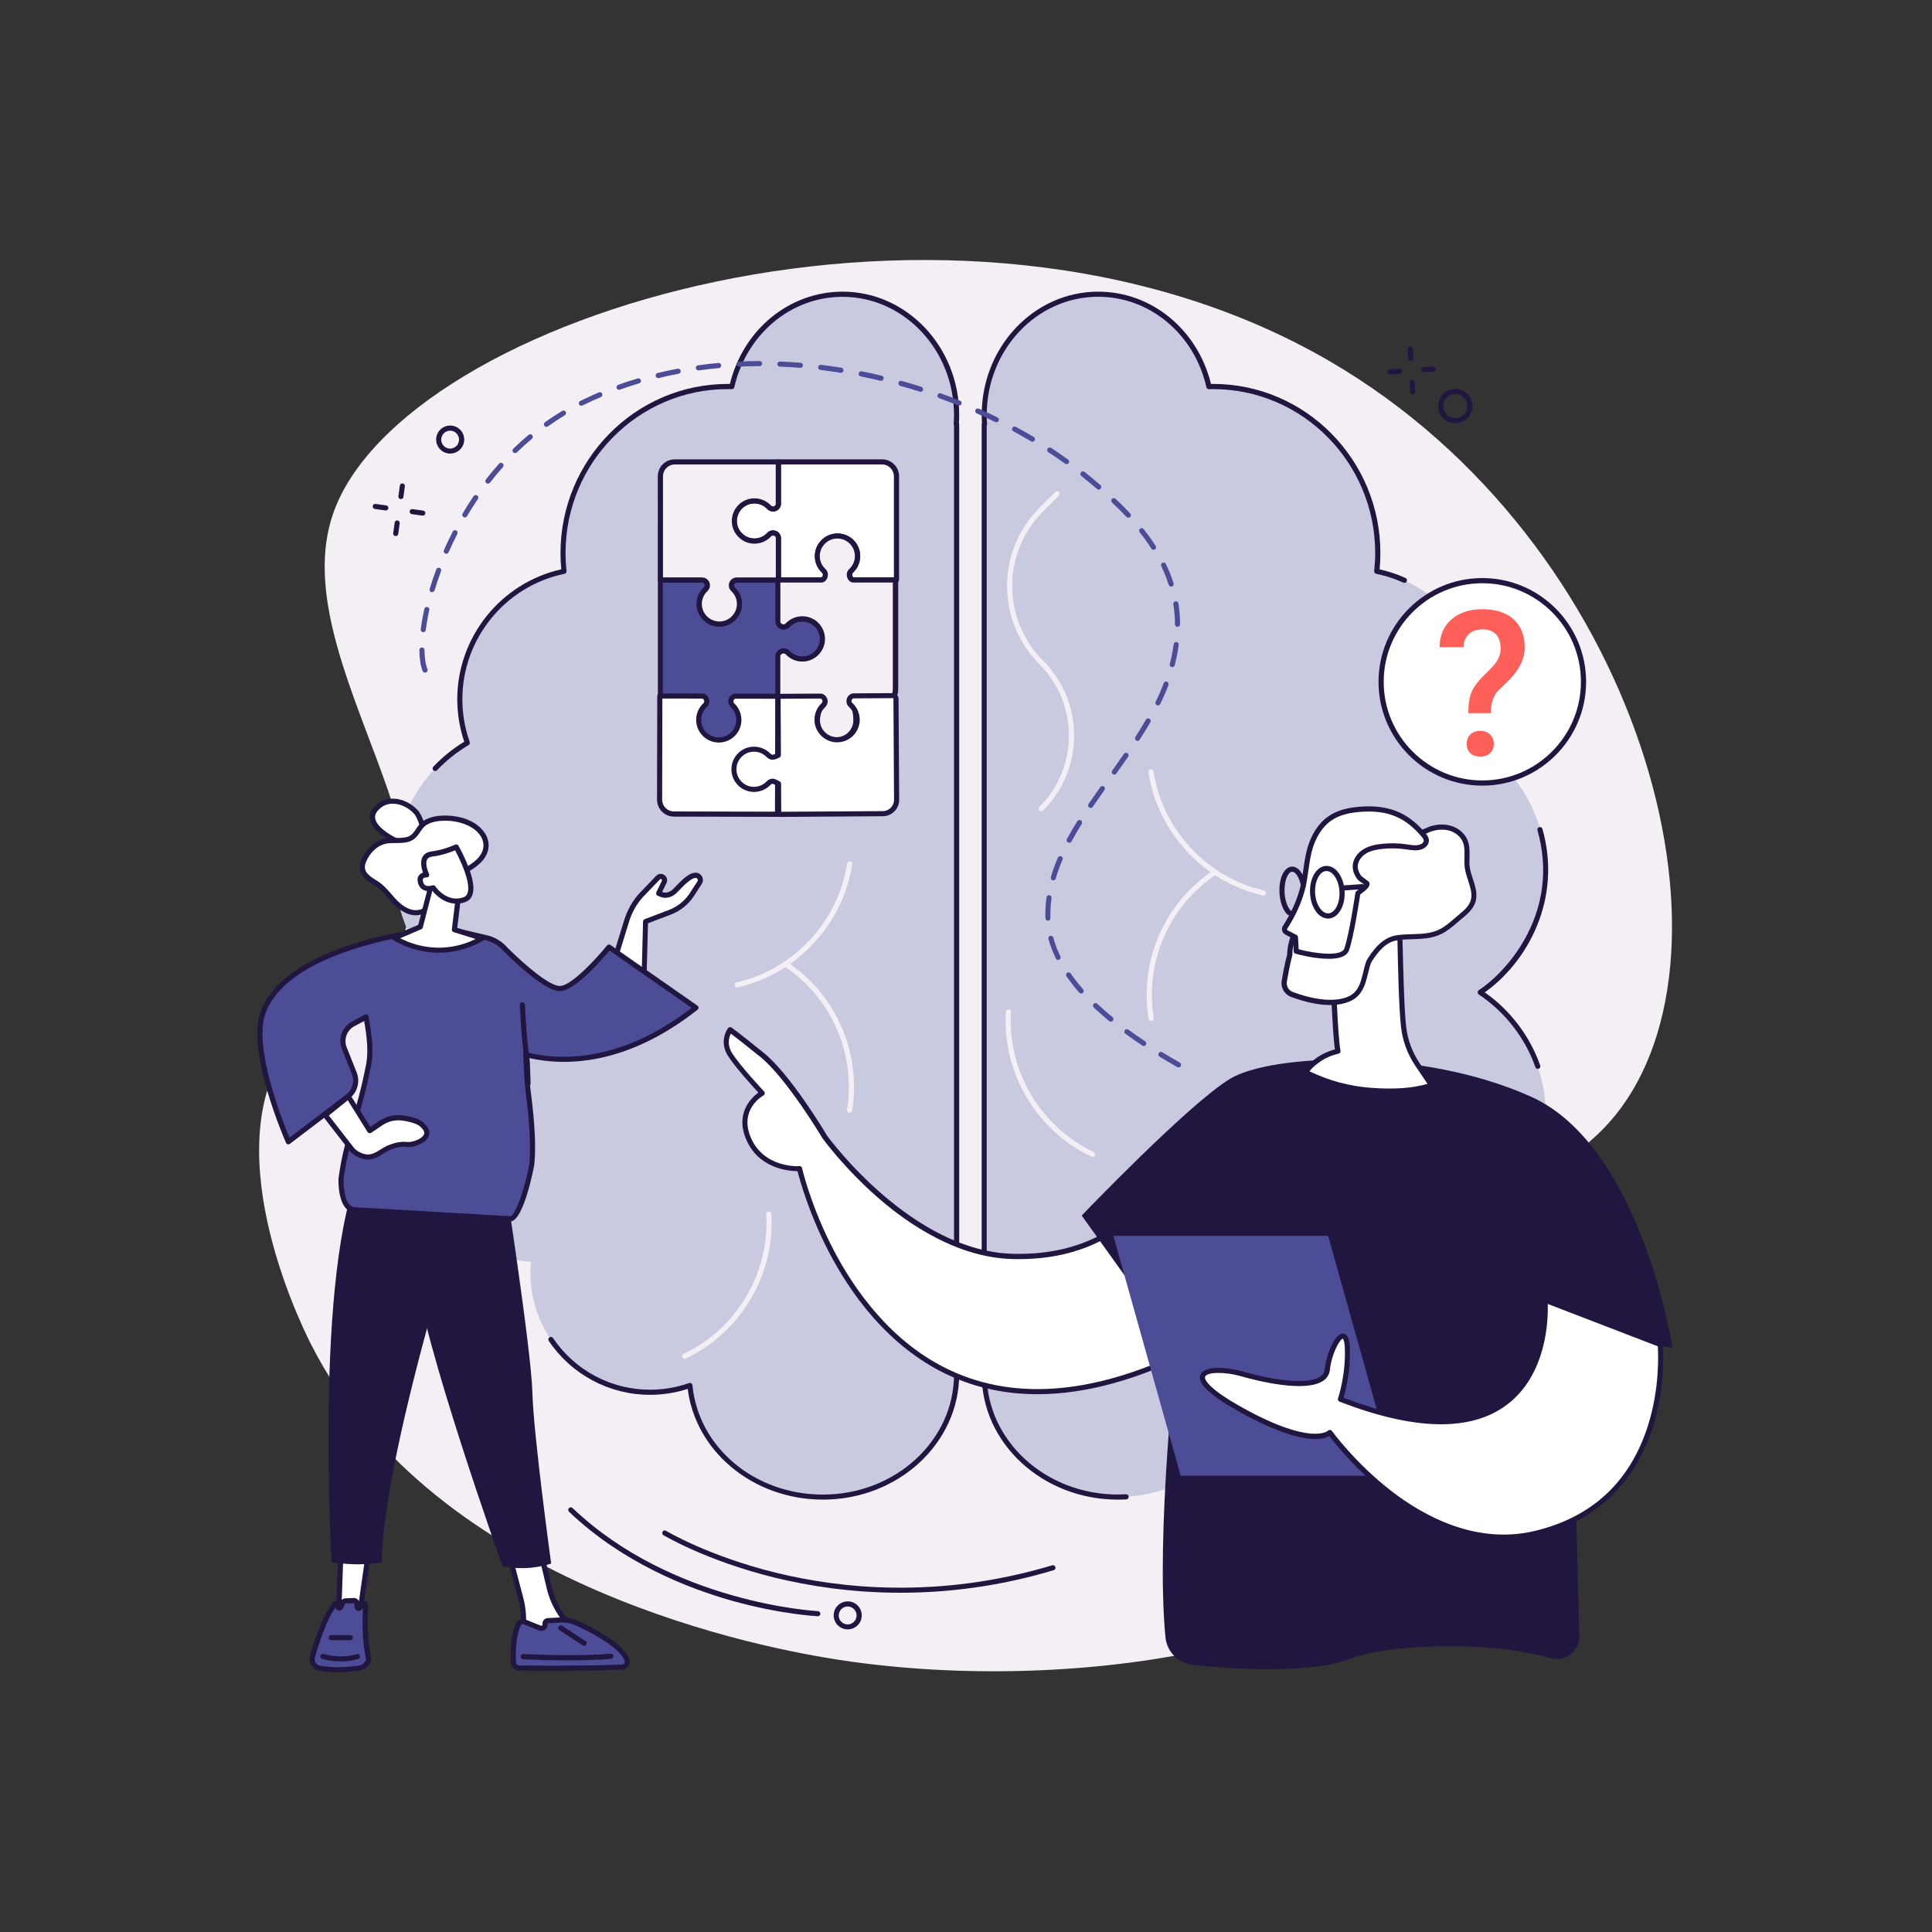 <?xml version="1.0" encoding="utf-8"?>
<!-- Generator: Adobe Illustrator 27.1.1, SVG Export Plug-In . SVG Version: 6.00 Build 0)  -->
<svg version="1.1" id="Illustration" xmlns="http://www.w3.org/2000/svg" xmlns:xlink="http://www.w3.org/1999/xlink" x="0px"
	 y="0px" viewBox="0 0 2500 2500" style="enable-background:new 0 0 2500 2500;" xml:space="preserve">
<rect x="0" y="0" width="2500" height="2500" fill="#333333" stroke="none"/>
<style type="text/css">
	.st0{fill:#F3EFF4;}
	.st1{fill:#C9C9E0;}
	.st2{fill:#20163F;}
	.st3{fill:#4C4C97;}
	.st4{fill:#FFFFFF;}
	.st5{fill:#FE6059;}
</style>
<g id="Alzheimer_disease_5_">
	<path class="st0" d="M489,1264.2c139.9-142.3-123.7-407.4-58.2-598.9c88.2-257.8,806.1-478.9,1289.3-198.2
		c404.7,235.1,545.2,764.2,368.4,978.1c-52.9,64-118.7,81-205.2,148c-80.4,62.3-89.5,78.2-95.3,89
		c-57.2,106.9,63.1,200.8,38.9,292.5c-38.3,144.9-420.9,222.2-740.8,173.2c-86.3-13.2-523.5-90.1-684.3-409.7
		c-12.4-24.7-130.2-263.5-19.4-396.4C420.8,1295.7,451.7,1302.1,489,1264.2z"/>
	<g>
		<g>
			<path class="st1" d="M1237.8,537.1c0-86.4-66-156.4-147.5-156.4c-69.4,0-127.6,50.9-143.3,119.5c-1.8,0-3.6-0.1-5.4-0.1
				c-117.7,0-213.1,96.5-213.1,215.5c0,8,0.4,15.9,1.3,23.7C652.9,755,595,823.2,595,904.8c0,19.8,3.4,38.8,9.6,56.4
				c-56.1,33.2-93.8,94.3-93.8,164.2c0,66.3,33.8,124.6,85.1,158.7c-51.3,34.1-85.1,92.5-85.1,158.7c0,100.4,77.7,182.7,176.3,190
				c-0.4,4.6-0.7,9.3-0.7,14c0,85.4,69.2,154.6,154.6,154.6c18.1,0,35.4-3.1,51.5-8.8c7.9,81,82,144.5,172.2,144.5
				c95.5,0,172.9-71.1,172.9-158.8c0-0.9,0-1.9,0-2.8h0V549h-0.5C1237.7,545.1,1237.8,541.1,1237.8,537.1z"/>
		</g>
		<g>
			<path class="st1" d="M1274,549h-0.5v1226.5h0c0,0.9,0,1.9,0,2.8c0,87.7,77.4,158.8,172.9,158.8c90.2,0,164.3-63.5,172.2-144.5
				c16.1,5.7,33.5,8.8,51.5,8.8c85.4,0,154.6-69.2,154.6-154.6c0-4.7-0.2-9.4-0.7-14c98.6-7.3,176.3-89.6,176.3-190
				c0-66.3-33.8-124.6-85.1-158.7c51.3-34.1,85.1-92.5,85.1-158.7c0-69.9-37.7-131-93.8-164.2c6.2-17.6,9.6-36.6,9.6-56.4
				c0-81.6-57.9-149.8-134.9-165.6c0.8-7.8,1.3-15.7,1.3-23.7c0-119-95.4-215.5-213.1-215.5c-1.8,0-3.6,0-5.4,0.1
				c-15.7-68.5-73.8-119.5-143.3-119.5c-81.4,0-147.5,70-147.5,156.4C1273.6,541.1,1273.8,545.1,1274,549z"/>
		</g>
		<g>
			<path class="st0" d="M953.9,1277.8c-1.5,0-2.9-1-3.2-2.6c-0.4-1.8,0.7-3.6,2.5-4c74.1-17,131.5-78.9,143-154c0.3-1.8,2-3,3.8-2.8
				c1.8,0.3,3,2,2.8,3.8c-11.9,77.8-71.4,141.8-148,159.5C954.3,1277.8,954.1,1277.8,953.9,1277.8z"/>
			<path class="st0" d="M1099.2,1439.9c-0.2,0-0.3,0-0.5,0c-1.8-0.3-3-2-2.7-3.8c1.6-9.8,2.4-19.8,2.4-29.8
				c0-62.8-31.3-121.1-83.6-156c-1.5-1-1.9-3.1-0.9-4.6c1-1.5,3.1-1.9,4.6-0.9c54.2,36.1,86.6,96.5,86.6,161.5
				c0,10.3-0.8,20.7-2.4,30.8C1102.2,1438.7,1100.8,1439.9,1099.2,1439.9z"/>
			<path class="st0" d="M1045.2,1014.5c-0.8,0-1.7-0.3-2.3-1c-53.5-53.5-53.5-140.6,0-194.1c25.8-25.8,40-60.1,40-96.5
				c0-36.5-14.2-70.7-40-96.5l-20.6-20.6c-1.3-1.3-1.3-3.4,0-4.7c1.3-1.3,3.4-1.3,4.7,0l20.6,20.6c27,27,41.9,63,41.9,101.2
				c0,38.2-14.9,74.2-41.9,101.2c-50.9,50.9-50.9,133.8,0,184.7c1.3,1.3,1.3,3.4,0,4.7C1046.9,1014.2,1046,1014.5,1045.2,1014.5z"/>
			<path class="st0" d="M886,1758.2c-1.2,0-2.4-0.7-3-1.9c-0.8-1.7-0.1-3.6,1.6-4.4c68.7-32.4,111.7-105.1,106.9-180.9
				c-0.1-1.8,1.3-3.4,3.1-3.5c1.9-0.1,3.4,1.3,3.5,3.1c5,78.5-39.5,153.8-110.7,187.3C886.9,1758.1,886.5,1758.2,886,1758.2z"/>
			<path class="st0" d="M1634.8,1158.9c-0.2,0-0.5,0-0.7-0.1c-76.7-17.6-136.2-81.7-148-159.5c-0.3-1.8,1-3.5,2.8-3.8
				c1.8-0.3,3.5,1,3.8,2.8c11.5,75.1,68.9,137,143,154c1.8,0.4,2.9,2.2,2.5,4C1637.7,1157.9,1636.3,1158.9,1634.8,1158.9z"/>
			<path class="st0" d="M1489.5,1321c-1.6,0-3-1.2-3.3-2.8c-1.6-10.1-2.4-20.5-2.4-30.8c0-65,32.4-125.4,86.6-161.5
				c1.5-1,3.6-0.6,4.6,0.9c1,1.5,0.6,3.6-0.9,4.6c-52.4,34.9-83.6,93.2-83.6,156c0,10,0.8,20,2.4,29.8c0.3,1.8-0.9,3.5-2.7,3.8
				C1489.8,1321,1489.7,1321,1489.5,1321z"/>
			<path class="st0" d="M1347.3,1049.9c-0.8,0-1.7-0.3-2.3-1c-1.3-1.3-1.3-3.4,0-4.7c50.9-50.9,50.9-133.8,0-184.7
				c-55.8-55.8-55.8-146.6,0-202.4l20.6-20.6c1.3-1.3,3.4-1.3,4.7,0c1.3,1.3,1.3,3.4,0,4.7l-20.6,20.6c-53.2,53.2-53.2,139.8,0,193
				c25.9,25.9,40.2,60.4,40.2,97c0,36.7-14.3,71.1-40.2,97C1349,1049.5,1348.1,1049.9,1347.3,1049.9z"/>
			<path class="st0" d="M1413.7,1496.9c-0.5,0-1-0.1-1.4-0.3c-71.2-33.5-115.7-108.8-110.7-187.3c0.1-1.8,1.6-3.2,3.5-3.1
				c1.8,0.1,3.2,1.7,3.1,3.5c-4.8,75.8,38.2,148.5,106.9,180.9c1.7,0.8,2.4,2.8,1.6,4.4C1416.1,1496.2,1415,1496.9,1413.7,1496.9z"
				/>
		</g>
		<path class="st2" d="M1064.9,1940.5c-44.2,0-86.5-15.1-119.1-42.6c-31.3-26.4-51.1-62.1-55.9-100.7c-15.7,5.1-32.1,7.7-48.7,7.7
			c-52.6,0-101.7-26.1-131.1-69.8c-1-1.5-0.6-3.6,0.9-4.6c1.5-1,3.6-0.6,4.6,0.9c28.2,41.9,75.2,66.9,125.6,66.9
			c17.2,0,34.2-2.9,50.4-8.6c1-0.3,2-0.2,2.9,0.3c0.9,0.5,1.4,1.5,1.5,2.5c7.9,80.7,80.5,141.5,168.9,141.5
			c93.5,0,169.6-69.8,169.6-155.5c0-0.8,0-1.5,0-2.3l0-0.5c0-0.2,0-0.4,0-0.6V550.7c-0.3-0.6-0.5-1.2-0.5-1.9
			c0.3-4.4,0.5-8.1,0.5-11.6c0-84.4-64.7-153.1-144.2-153.1c-66.7,0-124.3,48.1-140.1,116.9c-0.3,1.5-1.8,2.6-3.3,2.6
			c-1.8,0-3.5-0.1-5.3-0.1c-115.7,0-209.8,95.2-209.8,212.1c0,7.7,0.4,15.5,1.3,23.3c0.2,1.7-1,3.3-2.6,3.6
			c-76.6,15.7-132.2,84-132.2,162.3c0,18.9,3.2,37.5,9.5,55.3c0.5,1.5-0.1,3.1-1.4,4c-15.1,8.9-28.8,19.9-40.9,32.6
			c-1.3,1.3-3.3,1.4-4.7,0.1c-1.3-1.3-1.4-3.4-0.1-4.7c11.9-12.5,25.3-23.4,40-32.3c-5.9-17.7-9-36.1-9-54.9
			c0-80.5,56.4-150.7,134.6-168.2c-0.7-7-1-14.1-1-21.1c0-120.6,97.1-218.8,216.4-218.8c0.9,0,1.9,0,2.8,0
			c17.3-70.4,76.9-119.4,145.9-119.4c83.1,0,150.8,71.6,150.8,159.7c0,3.2-0.1,6.5-0.4,10.4c0.2,0.4,0.4,1,0.4,1.5v1226.5
			c0,0.2,0,0.3,0,0.4c0,0.8,0,1.6,0,2.4C1241.1,1867.7,1162.1,1940.5,1064.9,1940.5z"/>
		<path class="st2" d="M1446.5,1940.5c-97.2,0-176.2-72.7-176.2-162.1c0-0.8,0-1.6,0-2.4c0-0.1,0-0.3,0-0.4V549c0-0.5,0.1-1,0.4-1.5
			c-0.2-3.8-0.4-7.1-0.4-10.4c0-88.1,67.6-159.7,150.8-159.7c69,0,128.6,49,145.9,119.4c0.9,0,1.8,0,2.8,0
			c119.3,0,216.4,98.1,216.4,218.8c0,7-0.3,14-1,21.1c11.5,2.6,22.8,6.4,33.5,11.2c1.7,0.8,2.4,2.7,1.6,4.4
			c-0.8,1.7-2.7,2.4-4.4,1.6c-11.2-5.1-23-8.9-35.1-11.4c-1.7-0.3-2.8-1.9-2.6-3.6c0.8-7.8,1.3-15.6,1.3-23.3
			c0-117-94.1-212.1-209.8-212.1c-1.8,0-3.5,0-5.3,0.1c-1.6,0-3-1-3.3-2.6C1545.4,432.1,1487.8,384,1421,384
			c-79.5,0-144.2,68.7-144.2,153.1c0,3.5,0.1,7.2,0.5,11.6c0,0.7-0.1,1.4-0.5,1.9V1775c0,0.2,0,0.4,0,0.6l0,0.5c0,0.8,0,1.5,0,2.3
			c0,85.8,76.1,155.5,169.6,155.5c3.5,0,7.1-0.1,10.6-0.3c1.9-0.1,3.4,1.3,3.5,3.1c0.1,1.8-1.3,3.4-3.1,3.5
			C1453.8,1940.4,1450.2,1940.5,1446.5,1940.5z M1989.9,1383.1c-1.4,0-2.6-0.9-3.1-2.2c-13.4-38.1-39.4-71.5-73.2-94
			c-0.9-0.6-1.5-1.6-1.5-2.8c0-1.1,0.6-2.1,1.5-2.8c39.2-26.1,105.4-102.8,75.9-206.9c-0.5-1.8,0.5-3.6,2.3-4.1
			c1.7-0.5,3.6,0.5,4.1,2.3c25.9,91.4-19.9,172.7-74.6,211.5c33,23.2,58.4,56.6,71.7,94.6c0.6,1.7-0.3,3.6-2,4.2
			C1990.6,1383.1,1990.2,1383.1,1989.9,1383.1z"/>
	</g>
	<g>
		<g>
			<path class="st3" d="M1064.2,823.8c-1.3-11.5-10.4-21-21.8-22.7c-9.1-1.4-17.5,2-23.1,8c-2,2.1-5.1,2.8-8,1.6
				c-2.5-1.1-4-3.8-4-6.6l0-1h0v-52.6h-52.6v0h-1c-2.8,0-5.5,1.5-6.6,4c-1.3,2.8-0.5,6,1.6,8c6,5.6,9.4,14,8,23.1
				c-1.7,11.4-11.2,20.5-22.7,21.8c-15.7,1.7-29-10.5-29-25.8c0-7.5,3.2-14.3,8.3-19.1c2.1-2,2.8-5.1,1.6-8c-1.1-2.5-3.8-4-6.6-4h-1
				v0h-52.6v150c0,1.5,1.2,2.7,2.7,2.7h47.3c6.9,0,4.3,7.4,1,13.4c-10.5,18.9-2.4,38.6,27.1,45.1c32.5-5.5,31-23.8,22.5-44.7
				c-2.7-6.6,2.2-13.8,9.3-13.8h42.8v-52.6h0v-1c0-2.8,1.5-5.5,4-6.6c2.8-1.3,6-0.5,8,1.6c4.7,5.1,11.5,8.3,19.1,8.3
				C1053.7,852.8,1066,839.5,1064.2,823.8z"/>
			<path class="st2" d="M932.6,965c-0.2,0-0.5,0-0.7-0.1c-20.2-4.5-28.3-14.1-31.6-21.5c-3.9-8.6-3-18.8,2.4-28.5
				c2.9-5.3,3.1-7.8,2.9-8.4c0,0-0.3-0.1-1-0.1h-47.3c-3.3,0-6-2.7-6-6v-150c0-1.8,1.5-3.3,3.3-3.3h52.6c0.2,0,0.3,0,0.5,0h0.5
				c4.2,0,8,2.4,9.6,6c1.8,4,0.9,8.8-2.3,11.7c-4.6,4.3-7.2,10.3-7.2,16.6c0,6.4,2.8,12.6,7.6,16.9c4.9,4.4,11.2,6.4,17.7,5.6
				c10-1.1,18.3-9.1,19.8-19c1.1-7.6-1.4-15-7-20.2c-3.2-3-4.1-7.7-2.3-11.7c1.6-3.6,5.4-6,9.6-6h0.5c0.2,0,0.3,0,0.5,0h52.6
				c1.8,0,3.3,1.5,3.3,3.3v52.1c0,0.2,0,0.3,0,0.5v1c0,1.6,0.8,3,2.1,3.6c1.5,0.6,3.1,0.3,4.2-0.8c6.6-7.1,16.3-10.5,26-9
				c12.8,1.9,23.2,12.7,24.6,25.6c0.9,8.3-1.7,16.7-7.3,22.9c-5.6,6.2-13.5,9.8-21.8,9.8c-8.1,0-15.9-3.4-21.5-9.4
				c-1-1.1-2.7-1.4-4.2-0.8c-1.2,0.6-2.1,2-2.1,3.6v1c0,0.2,0,0.4,0,0.5v52.1c0,1.8-1.5,3.3-3.3,3.3h-42.8c-2.3,0-4.3,1.1-5.6,3
				c-1.3,1.9-1.5,4.2-0.7,6.2c4.2,10.4,8.4,23.8,2.6,34.1c-4.3,7.8-13.4,12.7-27.6,15.1C933,965,932.8,965,932.6,965z M857.9,899.8
				h46.6c3.9,0,5.8,1.8,6.7,3.3c1.9,3.2,1,8.1-2.8,15c-4.4,8-5.2,15.8-2.1,22.6c3.7,8.3,13.1,14.5,26.4,17.6
				c11.8-2.1,19.1-5.9,22.3-11.7c3.4-6.2,2.6-14.9-2.9-28.4c-1.7-4.1-1.2-8.7,1.3-12.4c2.5-3.7,6.6-5.9,11.1-5.9h39.5v-49.3
				c0-0.2,0-0.4,0-0.5v-0.5c0-4.2,2.3-8,6-9.6c4-1.8,8.8-0.9,11.7,2.3c4.3,4.6,10.3,7.2,16.6,7.2c6.4,0,12.6-2.8,16.9-7.6
				c4.4-4.9,6.4-11.2,5.6-17.7c-1.1-10-9.1-18.3-19-19.8c-7.6-1.1-15,1.4-20.2,7c-3,3.2-7.7,4.1-11.7,2.3c-3.6-1.6-6-5.4-6-9.6v-0.5
				c0-0.2,0-0.3,0-0.5v-49.3h-48.9c-0.2,0-0.3,0-0.5,0h-1c-1.6,0-3,0.8-3.6,2.1c-0.6,1.5-0.3,3.1,0.8,4.2c7.1,6.6,10.5,16.3,9,26
				c-1.9,12.8-12.7,23.2-25.6,24.6c-8.3,0.9-16.7-1.7-22.9-7.3c-6.2-5.6-9.8-13.5-9.8-21.8c0-8.1,3.4-15.9,9.4-21.5
				c1.1-1,1.4-2.7,0.8-4.2c-0.6-1.2-2-2.1-3.6-2.1h-1c-0.2,0-0.3,0-0.5,0h-48.9V899.8z"/>
		</g>
		<g>
			<path class="st4" d="M1141.4,597.7h-134.1v55.2c-0.6,3.2-3.4,5.7-6.8,5.7c-1.9,0-3.8-0.8-5.1-2.2c-5.1-5.5-12.6-8.8-20.9-8.2
				c-13.1,0.9-23.6,11.6-24.2,24.7c-0.7,14.9,11.2,27.2,26,27.2c7.5,0,14.3-3.2,19.1-8.3c1.3-1.4,3.1-2.2,5.1-2.2
				c3.4,0,6.2,2.4,6.8,5.7v55.2h55.6c3-0.8,5.2-3.5,5.2-6.7c0-1.9-0.8-3.8-2.2-5.1c-5.1-4.7-8.3-11.5-8.3-19.1
				c0-14.8,12.3-26.7,27.2-26c13.1,0.6,23.8,11.1,24.7,24.2c0.6,8.2-2.7,15.7-8.2,20.9c-1.4,1.3-2.2,3.1-2.2,5.1
				c0,3.2,2.2,5.9,5.2,6.7h55.6V616.3C1160,606.1,1151.7,597.7,1141.4,597.7z"/>
			<path class="st2" d="M1160,753.7h-55.6c-0.3,0-0.5,0-0.8-0.1c-4.5-1.2-7.7-5.2-7.7-9.9c0-2.8,1.2-5.6,3.3-7.5
				c5-4.7,7.7-11.3,7.2-18.2c-0.8-11.5-10.1-20.5-21.6-21.1c-6.3-0.3-12.2,1.9-16.7,6.3c-4.5,4.3-7,10.2-7,16.4
				c0,6.3,2.6,12.3,7.3,16.6c2.1,1.9,3.2,4.6,3.2,7.5c0,4.7-3.2,8.8-7.7,9.9c-0.3,0.1-0.5,0.1-0.8,0.1h-55.6c-1.8,0-3.3-1.5-3.3-3.3
				v-54.8c-0.4-1.6-1.8-2.7-3.5-2.7c-1,0-2,0.4-2.6,1.1c-5.5,6-13.4,9.4-21.5,9.4c-8.1,0-15.6-3.2-21.2-9.1
				c-5.6-5.8-8.5-13.5-8.1-21.6c0.7-14.9,12.4-26.9,27.2-27.9c8.9-0.6,17.5,2.8,23.5,9.3c0.7,0.7,1.6,1.1,2.6,1.1
				c1.7,0,3.1-1.1,3.5-2.7v-54.8c0-1.8,1.5-3.3,3.3-3.3h134.1c12.1,0,21.9,9.8,21.9,21.9v134.1
				C1163.3,752.3,1161.8,753.7,1160,753.7z M1104.9,747.1h51.8V616.3c0-8.4-6.9-15.3-15.3-15.3h-130.8v51.9c0,0.2,0,0.4-0.1,0.6
				c-0.9,4.8-5.1,8.4-10.1,8.4c-2.8,0-5.6-1.2-7.5-3.2c-4.7-5-11.3-7.7-18.2-7.2c-11.5,0.8-20.5,10.1-21.1,21.6
				c-0.3,6.3,1.9,12.2,6.3,16.7c4.3,4.5,10.2,7,16.4,7c6.3,0,12.3-2.6,16.6-7.3c1.9-2.1,4.6-3.2,7.5-3.2c4.9,0,9.2,3.5,10.1,8.4
				c0,0.2,0.1,0.4,0.1,0.6v51.9h51.8c1.4-0.5,2.4-1.9,2.4-3.4c0-1-0.4-2-1.1-2.6c-6-5.5-9.4-13.4-9.4-21.5c0-8.1,3.2-15.6,9.1-21.2
				c5.8-5.6,13.5-8.5,21.6-8.1c14.9,0.7,26.9,12.4,27.9,27.2c0.6,8.9-2.8,17.5-9.3,23.5c-0.7,0.7-1.1,1.6-1.1,2.6
				C1102.5,745.3,1103.4,746.6,1104.9,747.1z"/>
		</g>
		<g>
			<path class="st0" d="M974.6,648.1c8.2-0.6,15.7,2.7,20.9,8.2c1.3,1.4,3.1,2.2,5.1,2.2c3.4,0,6.2-2.4,6.8-5.7v-55.2H873.2
				c-10.3,0-18.6,8.3-18.6,18.6v134.1h52.6v0h1.3c3.8,0,6.9,3.1,6.9,6.9c0,1.9-0.8,3.7-2.2,5.1c-5.1,4.7-8.3,11.5-8.3,19.1
				c0,14.8,12.3,26.7,27.2,26c13.1-0.6,23.8-11.1,24.7-24.2c0.6-8.2-2.7-15.7-8.2-20.9c-1.4-1.3-2.2-3.1-2.2-5.1
				c0-3.8,3.1-6.9,6.9-6.9h1.3v0h52.6v-55.2c-0.6-3.2-3.4-5.7-6.8-5.7c-1.9,0-3.8,0.8-5.1,2.2c-4.7,5.1-11.5,8.3-19.1,8.3
				c-14.8,0-26.7-12.3-26-27.2C951,659.8,961.5,649,974.6,648.1z"/>
			<path class="st2" d="M930.9,810.8c-7.6,0-14.7-2.9-20.2-8.1c-5.8-5.6-9.1-13.1-9.1-21.2c0-8.1,3.4-15.9,9.4-21.5
				c0.7-0.7,1.1-1.6,1.1-2.6c0-2-1.6-3.6-3.6-3.6h-1.3c-0.2,0-0.3,0-0.5,0h-52.2c-1.8,0-3.3-1.5-3.3-3.3V616.3
				c0-12.1,9.8-21.9,21.9-21.9h134.1c1.8,0,3.3,1.5,3.3,3.3v55.2c0,0.2,0,0.4-0.1,0.6c-0.9,4.8-5.1,8.4-10.1,8.4
				c-2.8,0-5.6-1.2-7.5-3.2c-4.7-5-11.3-7.7-18.2-7.2c-11.5,0.8-20.5,10.1-21.1,21.6c-0.3,6.3,1.9,12.2,6.3,16.7
				c4.3,4.5,10.2,7,16.4,7c6.3,0,12.3-2.6,16.6-7.3c1.9-2.1,4.6-3.2,7.5-3.2c4.9,0,9.2,3.5,10.1,8.4c0,0.2,0.1,0.4,0.1,0.6v55.2
				c0,1.8-1.5,3.3-3.3,3.3h-52.2c-0.2,0-0.3,0-0.5,0h-1.3c-2,0-3.6,1.6-3.6,3.6c0,1,0.4,2,1.1,2.6c6.5,6,9.9,14.6,9.3,23.5
				c-1,14.8-13,26.6-27.9,27.2C931.9,810.8,931.4,810.8,930.9,810.8z M907.7,747.2h0.8c5.6,0,10.2,4.6,10.2,10.2
				c0,2.8-1.2,5.6-3.3,7.5c-4.6,4.3-7.2,10.3-7.2,16.6c0,6.3,2.5,12.1,7,16.4c4.5,4.3,10.5,6.5,16.7,6.3
				c11.5-0.5,20.8-9.6,21.6-21.1c0.5-6.9-2.2-13.5-7.2-18.2c-2.1-1.9-3.2-4.6-3.2-7.5c0-5.6,4.6-10.2,10.2-10.2h0.8
				c0.2,0,0.3,0,0.5,0h49.3v-51.5c-0.4-1.6-1.8-2.7-3.5-2.7c-1,0-2,0.4-2.6,1.1c-5.5,6-13.4,9.4-21.5,9.4c-8.1,0-15.6-3.2-21.2-9.1
				c-5.6-5.8-8.5-13.5-8.1-21.6c0.7-14.9,12.4-26.9,27.2-27.9c8.9-0.6,17.5,2.8,23.5,9.3c0.7,0.7,1.6,1.1,2.6,1.1
				c1.7,0,3.1-1.1,3.5-2.7V601H873.2c-8.4,0-15.3,6.9-15.3,15.3v130.8h49.3C907.4,747.1,907.6,747.1,907.7,747.2z"/>
		</g>
		<g>
			<path class="st0" d="M1104.4,750.5c-3,0-5.2-3.5-5.2-6.8c0-1.9,0.8-3.8,2.2-5.1c5.5-5.1,8.8-12.6,8.2-20.9
				c-0.9-13.1-11.6-23.6-24.7-24.2c-14.9-0.7-27.2,11.2-27.2,26c0,7.5,3.2,14.3,8.3,19c1.4,1.3,2.2,3.2,2.2,5.1
				c0,3.2-2.2,6.8-5.2,6.8h-56.4v51.6v2.2c0,3.8,3.5,6.9,7.3,6.9c1.9,0,3.9-0.8,5.2-2.2c5.1-5.5,12.7-8.8,21-8.2
				c13.1,0.9,23.6,11.6,24.2,24.7c0.7,14.9-11.2,27.2-26,27.2c-7.5,0-14.3-3.2-19-8.3c-1.3-1.4-3.5-2.2-5.4-2.2
				c-3.8,0-7.3,3.1-7.3,6.9v1.9v51.6h56.9c-2,10.3-5.7,22.2-5.7,29.5c0,13.8,11.2,25,24.9,25c13.8,0,24.9-11.3,24.9-25.1
				c0-9.2-1.8-18.2-6.4-28.6l48.6-1.3c10.3,0,9-7.5,9-17.8v-134H1104.4z"/>
			<path class="st2" d="M1082.7,960.6c-15.6,0-28.2-12.7-28.2-28.3c0-5.3,1.7-12.3,3.4-19.8c0.5-2.1,1-4.3,1.5-6.4h-52.8
				c-1.8,0-3.3-1.5-3.3-3.3v-53.5c0-5.6,4.9-10.2,10.6-10.2c3,0,6,1.2,7.9,3.2c4.3,4.7,10.2,7.3,16.6,7.3c6.3,0,12.1-2.5,16.4-7
				c4.3-4.5,6.5-10.5,6.3-16.8c-0.5-11.3-9.8-20.8-21.1-21.6c-6.9-0.5-13.6,2.1-18.3,7.2c-1.9,2-4.8,3.2-7.7,3.2
				c-5.8,0-10.6-4.7-10.6-10.2v-53.8c0-1.8,1.5-3.3,3.3-3.3h56.4c0.7,0,1.9-1.7,1.9-3.5c0-1-0.4-2-1.1-2.7
				c-5.9-5.5-9.4-13.4-9.4-21.5c0-8.1,3.2-15.6,9.1-21.2c5.8-5.6,13.6-8.5,21.6-8.1c14.9,0.7,26.9,12.4,27.9,27.2
				c0.6,8.9-2.8,17.5-9.3,23.5c-0.7,0.7-1.1,1.6-1.1,2.7c0,1.8,1.2,3.5,1.9,3.5h54.4c1.8,0,3.3,1.5,3.3,3.3v134c0,1,0,2,0,3
				c0.1,6.2,0.1,11.5-3.3,15c-2.1,2.1-5,3.1-9.1,3.1l-43.7,1.2c3.3,8.6,4.9,16.8,4.9,25.4C1110.9,947.8,1098.3,960.6,1082.7,960.6z
				 M1009.9,899.4h53.5c1,0,1.9,0.4,2.6,1.2c0.6,0.8,0.9,1.8,0.7,2.7c-0.7,3.4-1.5,7.1-2.4,10.6c-1.6,6.8-3.3,13.8-3.3,18.3
				c0,12,9.7,21.7,21.6,21.7c11.9,0,21.6-9.8,21.6-21.8c0-9.1-2-17.8-6.2-27.2c-0.4-1-0.4-2.2,0.2-3.1c0.6-0.9,1.6-1.5,2.7-1.5
				l48.6-1.3c2.2,0,3.7-0.4,4.4-1.1c1.5-1.5,1.4-5.6,1.4-10.3c0-1,0-2,0-3V753.8h-51.1c-5.1,0-8.5-5.2-8.5-10.1
				c0-2.9,1.2-5.6,3.3-7.5c5-4.7,7.7-11.3,7.2-18.2c-0.8-11.5-10.1-20.6-21.6-21.1c-6.3-0.3-12.2,1.9-16.8,6.3
				c-4.5,4.3-7,10.2-7,16.4c0,6.3,2.6,12.3,7.3,16.6c2.1,1.9,3.2,4.7,3.2,7.5c0,4.9-3.4,10.1-8.5,10.1h-53v50.5c0,1.9,1.9,3.6,4,3.6
				c1.1,0,2.2-0.5,2.8-1.1c6.1-6.5,14.7-9.9,23.6-9.3c14.9,1,26.6,13,27.3,27.9c0.4,8.1-2.5,15.8-8.1,21.6
				c-5.6,5.8-13.1,9.1-21.2,9.1c-8.1,0-15.9-3.4-21.5-9.4c-0.6-0.6-1.9-1.1-3-1.1c-2.1,0-4,1.7-4,3.6V899.4z"/>
		</g>
		<g>
			<g>
				<path class="st4" d="M1006.5,901l-55.6-0.1c-3,0.8-5.2,3.5-5.2,6.7c0,1.9,0.8,3.8,2.2,5.1c5.1,4.8,8.3,11.5,8.3,19.1
					c0,14.8-12.4,26.6-27.3,25.9c-13.1-0.6-23.8-11.1-24.7-24.2c-0.5-8.2,2.8-15.7,8.3-20.8c1.4-1.3,2.2-3.1,2.2-5
					c0-3.2-2.2-6-5.2-6.7l-55.6-0.1l-0.3,134.1c0,10.3,8.3,18.6,18.5,18.6l134.1,0.3L1006.5,901z"/>
				<path class="st2" d="M1006.2,1057C1006.2,1057,1006.2,1057,1006.2,1057l-134.1-0.3c-5.8,0-11.3-2.3-15.5-6.5
					c-4.1-4.1-6.4-9.6-6.4-15.5l0.3-134.1c0-1.8,1.5-3.3,3.3-3.3c0,0,0,0,0,0l55.6,0.1c0.3,0,0.5,0,0.8,0.1c4.5,1.2,7.7,5.3,7.7,9.9
					c0,2.8-1.2,5.6-3.3,7.5c-5.1,4.7-7.7,11.3-7.2,18.2c0.7,11.5,10,20.6,21.5,21.1c6.3,0.3,12.2-1.9,16.8-6.2
					c4.5-4.3,7-10.1,7.1-16.4c0-6.3-2.6-12.4-7.2-16.6c-2.1-1.9-3.2-4.7-3.2-7.5c0-4.7,3.2-8.8,7.7-9.9c0.3-0.1,0.5-0.1,0.8-0.1
					c0,0,0,0,0,0l55.6,0.1c0.9,0,1.7,0.4,2.3,1c0.6,0.6,1,1.5,1,2.3l-0.4,152.7c0,0.9-0.4,1.7-1,2.3
					C1007.9,1056.7,1007,1057,1006.2,1057z M857.1,903.9l-0.3,130.8c0,4.1,1.6,7.9,4.4,10.8c2.9,2.9,6.7,4.5,10.8,4.5l130.8,0.3
					l0.4-146.1l-51.8-0.1c-1.4,0.5-2.4,1.9-2.4,3.4c0,1,0.4,2,1.1,2.6c5.9,5.5,9.3,13.4,9.3,21.5c0,8.1-3.3,15.6-9.1,21.2
					c-5.9,5.6-13.5,8.4-21.6,8c-14.9-0.7-26.8-12.5-27.8-27.3c-0.6-8.9,2.8-17.5,9.3-23.5c0.7-0.7,1.1-1.6,1.1-2.6
					c0-1.5-1-2.9-2.4-3.4L857.1,903.9z"/>
			</g>
			<g>
				<path class="st4" d="M1159.4,904.1c0-2.2-1.8-4-4-4l-51.6,0.3c-3,0.8-5.2,3.5-5.2,6.7c0,1.9,0.8,3.7,2.2,5
					c5.1,4.7,8.4,11.5,8.4,19c0.1,15.3-13.1,27.7-28.8,26c-11.5-1.2-21.1-10.2-22.9-21.7c-1.4-9.1,1.9-17.5,7.9-23.1
					c1.4-1.3,2.2-3.2,2.2-5.1c0-3.2-2.3-5.9-5.3-6.7l-55.6,0.3l0.5,76.3c-2.7,1.5-5.7,2.6-7.4,2.6c-1.9,0-3.8-0.8-5.1-2.2
					c-4.8-5.1-11.5-8.3-19.1-8.3c-14.8,0-26.6,12.4-25.9,27.3c0.6,13.1,11.1,23.8,24.2,24.7c8.2,0.5,15.7-2.8,20.8-8.3
					c1.3-1.4,3.1-2.2,5-2.2c1.3,0,4.6,1.5,7.5,3.3l0.2,39.6l134.7-0.8c9.9-0.1,18-8.2,17.9-18.1L1159.4,904.1z"/>
				<path class="st2" d="M1007.6,1057.1c-0.9,0-1.7-0.3-2.3-1c-0.6-0.6-1-1.5-1-2.3l-0.2-37.7c-2.4-1.3-3.9-1.8-4.3-1.9
					c-0.9,0-1.8,0.4-2.5,1.1c-6,6.5-14.6,9.9-23.5,9.4c-14.8-1-26.6-12.9-27.3-27.8c-0.4-8.1,2.5-15.8,8-21.6
					c5.6-5.9,13.1-9.1,21.2-9.1c8,0,16,3.4,21.5,9.3c0.7,0.7,1.6,1.1,2.6,1.1c0,0,0,0,0,0c0.6,0,2.1-0.4,4.1-1.3l-0.4-74.2
					c0-1.8,1.5-3.3,3.3-3.3l55.6-0.3c0.3,0,0.5,0,0.8,0.1c4.5,1.1,7.7,5.2,7.8,9.9c0,2.8-1.2,5.6-3.2,7.5
					c-5.6,5.2-8.1,12.6-6.9,20.2c1.5,9.9,9.9,17.8,19.9,18.9c6.6,0.7,12.9-1.3,17.7-5.7c4.8-4.3,7.5-10.5,7.5-17
					c0-6.3-2.7-12.3-7.4-16.6c-2.1-1.9-3.3-4.6-3.3-7.5c0-4.7,3.1-8.8,7.7-10c0.3-0.1,0.5-0.1,0.8-0.1l51.6-0.3c0,0,0,0,0,0
					c1.9,0,3.7,0.7,5.1,2.1c1.4,1.4,2.2,3.2,2.2,5.1l0.8,130.7c0.1,11.7-9.4,21.4-21.2,21.4L1007.6,1057.1
					C1007.6,1057.1,1007.6,1057.1,1007.6,1057.1z M999.9,1007.6c2.4,0,6.3,2,9.2,3.7c1,0.6,1.6,1.7,1.6,2.8l0.2,36.3l131.4-0.8
					c8.1,0,14.7-6.7,14.6-14.8l-0.8-130.7c0-0.2-0.1-0.4-0.2-0.5c-0.1-0.1-0.2-0.2-0.5-0.2l-51.2,0.3c-1.4,0.5-2.4,1.9-2.4,3.4
					c0,1,0.4,2,1.2,2.6c6,5.5,9.4,13.3,9.5,21.4c0,8.3-3.5,16.3-9.6,21.9c-6.2,5.6-14.5,8.3-22.8,7.4c-12.9-1.4-23.8-11.6-25.8-24.5
					c-1.5-9.7,1.8-19.4,8.9-26c0.7-0.7,1.1-1.6,1.1-2.6c0-1.5-1-2.9-2.4-3.4l-51.8,0.3l0.4,73c0,1.2-0.7,2.3-1.7,2.9
					c-2.6,1.4-6.3,3-9,3c0,0,0,0,0,0c-2.8,0-5.5-1.2-7.5-3.2c-4.3-4.6-10.3-7.2-16.6-7.2c0,0,0,0-0.1,0c-6.3,0-12.1,2.5-16.4,7.1
					c-4.3,4.5-6.5,10.5-6.2,16.8c0.6,11.5,9.6,20.8,21.1,21.5c6.9,0.5,13.5-2.2,18.2-7.2C994.3,1008.8,997,1007.6,999.9,1007.6
					C999.8,1007.6,999.8,1007.6,999.9,1007.6z"/>
			</g>
		</g>
	</g>
	<g>
		<g>
			<g>
				<path class="st4" d="M1496.7,1542.1c-8.8-0.7-51.8,87.5-186.5,83.8c-134.7-3.7-242.8-154.4-242.8-154.4s-46.5-78.4-81.8-106.8
					c-35.3-28.4-40.8-32.1-40.8-32.1s-11.1,14.7,0,32.1c11.1,17.4,41.6,49.8,41.6,49.8s-33.7,18.5-18.5,57
					c17.5,44.3,66.7,40.7,66.7,40.7s99.9,442.1,512.6,232L1496.7,1542.1z"/>
				<path class="st2" d="M1342.5,1804.1c-41.6,0-80.5-8.4-116.3-25.2c-77.9-36.6-126.8-107-154-159.6
					c-25.6-49.4-37.4-92.9-40.2-103.8c-11.1-0.1-51.5-3.1-67.2-42.9c-13-32.9,7.8-52.4,16.5-58.8c-7.7-8.4-30-32.9-39.3-47.5
					c-12.2-19.1-0.4-35.2,0.1-35.9c1.1-1.4,3-1.7,4.5-0.8c0.2,0.2,6.1,4.1,41.1,32.3c35,28.1,79.7,102.8,82.5,107.6
					c3.5,4.8,110.1,149.4,240.1,152.9c105.2,2.9,153.2-50.5,173.6-73.3c6.8-7.6,9.6-10.8,13.1-10.5c1.4,0.1,2.6,1.1,3,2.5
					l50.5,202.1c0.4,1.5-0.3,3.1-1.7,3.7C1474.1,1785.1,1405.1,1804.1,1342.5,1804.1z M1034.6,1508.8c1.5,0,2.9,1.1,3.2,2.6
					c0.1,0.5,11.2,48.8,40.3,105c26.8,51.7,74.7,120.8,150.9,156.5c87.3,41,193,30.7,314.3-30.5l-48.7-195c-1.6,1.6-3.7,4-5.8,6.3
					c-21,23.5-70.3,78.4-178.7,75.5c-70.6-1.9-133.6-44.2-174-79.4c-43.6-38-71.1-76-71.4-76.4c-0.1-0.1-0.1-0.2-0.2-0.2
					c-0.5-0.8-46.6-78.2-81-105.9c-23.2-18.6-33.5-26.6-37.8-29.8c-2.3,4.6-5.3,14.4,1.8,25.5c10.8,16.9,40.9,49,41.2,49.3
					c0.7,0.7,1,1.8,0.9,2.8c-0.2,1-0.8,1.9-1.7,2.4c-1.3,0.7-30.9,17.6-17,52.9c16.4,41.5,62.9,38.7,63.4,38.6
					C1034.4,1508.8,1034.5,1508.8,1034.6,1508.8z"/>
			</g>
			<path class="st2" d="M2164.3,1744.2c0,0-40.4-260.9-183.2-325.1c-142.8-64.2-336-55.3-389.3-23.2c-53.3,32.1-192.1,177-192.1,177
				l122.7,171.3c0,0-27.2,241-14.3,374.3c1.8,18.8,16.6,33.7,35.3,35.8c59.9,6.8,156.9,10.3,200.8-7c50.1-19.7,178.6-25.4,262.5-1.7
				c18.8,5.3,37.4-9.2,36.9-28.7l-10-393.5L2164.3,1744.2z"/>
			<polygon class="st3" points="1527.8,1909.6 1805.6,1909.6 1718.6,1599.2 1440.7,1599.2 			"/>
			<g>
				<path class="st4" d="M2148.3,1739.7l-149.1-57.4c0,0,19.8,238.3-264.7,128.3c0,0,10.5-30.6,9-66.4c-1.5-35.8-22.9-1.2-25.9,27.9
					c-3,29.1-69.8,17.3-109.9,5.8c-40.1-11.5-92.8-4,0,47.3c92.8,51.2,113.2,28.4,113.2,28.4s118.6,165.9,266.1,130.7
					C2168.3,1940.8,2148.3,1739.7,2148.3,1739.7z"/>
				<path class="st2" d="M1945.7,1992.3c-49,0-99.8-19.5-149.2-57.6c-40.9-31.5-68.9-66.7-76.4-76.5c-8.8,5.1-37.3,12.2-114.1-30.1
					c-40-22.1-57.3-38.2-52.7-49.2c5.3-12.9,36.7-9.4,55.2-4.1c35.6,10.2,83.1,18,99.8,6.6c3.6-2.4,5.5-5.5,5.9-9.6
					c1.9-18.4,12.9-46.5,23.6-46.1c8.2,0.2,8.7,13.9,8.9,18.4c1.2,29.9-5.6,55.9-8.2,64.6c93.4,35.6,163,37,207,4
					c56.9-42.6,50.4-129.2,50.3-130c-0.1-1.1,0.4-2.2,1.3-2.9c0.9-0.7,2.1-0.8,3.2-0.4l149.1,57.4c1.2,0.4,2,1.5,2.1,2.8
					c0.1,0.5,4.9,51.6-12.8,107.3c-16.4,51.6-55.9,118-151.1,140.7C1973.9,1990.7,1959.9,1992.3,1945.7,1992.3z M1720.8,1850.3
					c0.1,0,0.2,0,0.2,0c1,0.1,1.9,0.5,2.5,1.3c0.3,0.4,30,41.6,77.2,78c43.3,33.3,110.6,69.3,185.4,51.4
					c74-17.7,123.2-63.5,146.3-136.1c15.4-48.3,13.4-93,12.8-102.8l-142.4-54.8c0.6,20-1,91.6-53.2,130.7
					c-46.4,34.7-119.2,33.3-216.3-4.3c-1.7-0.6-2.5-2.5-1.9-4.2c0.1-0.3,10.3-30.5,8.8-65.2c-0.4-10.6-2.6-12.1-2.6-12.1
					c-3.3,0.2-14.4,18.6-16.7,40.2c-0.6,6-3.6,10.9-8.8,14.4c-23.5,15.9-86.6-0.4-105.4-5.7c-23.8-6.8-44.9-5.4-47.3,0.3
					c-0.5,1.1-3,11.8,49.8,40.9c88.1,48.6,109,29.2,109.2,29C1719,1850.6,1719.9,1850.3,1720.8,1850.3z"/>
			</g>
		</g>
		<g>
			<g>
				<path class="st4" d="M1811.3,1212.5c0.3,1.9,1.3,84.4,4.8,115.9c1.9,17.5,8.1,34.3,18,48.9l18.3,27.1c-17.6,5.8-41.4,9.3-79,6.5
					c-38.4-2.9-67.5-15.1-84.2-23.6c3.2-4.2,7.9-9.6,14.6-14.5c10.5-7.8,21-11,27.4-12.5c-4.6-23.3-5.4-108.6-9.9-131.8
					L1811.3,1212.5z"/>
				<path class="st2" d="M1798.2,1415.2c-7.8,0-16.2-0.3-25.1-1c-29.9-2.2-58.7-10.3-85.4-23.9c-0.9-0.4-1.5-1.2-1.7-2.2
					c-0.2-0.9,0-1.9,0.6-2.7c4.3-5.8,9.5-10.9,15.2-15.2c7.7-5.7,16.3-9.8,25.6-12.3c-2-13-3.2-37.5-4.5-63.3
					c-1.3-26.6-2.7-54-4.9-65.4c-0.2-0.9,0-1.8,0.5-2.5c0.5-0.7,1.3-1.2,2.2-1.4l90.1-16c0.9-0.2,1.8,0,2.5,0.6
					c0.7,0.5,1.2,1.3,1.4,2.2c0.1,0.6,0.1,2.2,0.4,13.9c0.6,25.4,1.8,78.4,4.4,102.2c1.9,16.9,7.9,33.3,17.4,47.4l18.3,27.1
					c0.6,0.9,0.7,1.9,0.4,2.9c-0.3,1-1.1,1.7-2.1,2.1C1837.7,1412.7,1819.8,1415.2,1798.2,1415.2z M1694.4,1386.2
					c24.9,12.1,51.6,19.3,79.3,21.4c30.2,2.3,53.7,0.6,73.5-5.1l-15.8-23.4c-10.1-15-16.5-32.4-18.5-50.4
					c-2.7-24.1-3.9-77.2-4.4-102.7c-0.1-3.7-0.2-7.1-0.2-9.6l-83.1,14.7c2,13,3.2,37.4,4.5,63.1c1.3,26.6,2.7,54,4.9,65.4
					c0.3,1.8-0.8,3.5-2.5,3.9c-9.6,2.1-18.4,6.1-26.1,11.9C1701.6,1378.6,1697.7,1382.2,1694.4,1386.2z"/>
			</g>
			<g>
				<g>
					<path class="st4" d="M1733.3,1103.9c7.2-9.5,15.9-17.7,26.8-22.5c7.5-3.3,15.6-4.8,23.6-5.9c11.9-1.6,24.1-2.1,36.1-0.7
						c5,0.6,10.8,3.2,15.6,3.3c5.3,0.1,11.3-3.8,16.3-5.4c8.2-2.6,17.2-3.3,25.4-0.7c8.2,2.5,15.6,8.4,18.9,16.4
						c4.4,10.6,1.2,22.7,2.7,34.1c2,15.1,12.2,30,7.3,44.5c-2.7,8-9.5,13.8-16,19.1c-8.5,7-16.5,15-26.4,19.8
						c-17.7,8.6-37.1,4.9-55.9,7.7c-16,2.4-26.8,15.6-35.1,28.4c-2.7,4.2-3.7,9.9-5,14.6c-2.9,10.9-5,23-13.9,30.9
						c-10.7,9.6-37.1,16.1-82.1-0.6c-7-2.6-11.2-9.8-10-17.2c1.7-9.8,3.9-22.4,7.1-34.1c0-22.5,14.6-46.1,26.9-63.7
						c10.8-15.5,17.4-33.4,26.2-50.1C1725.3,1115.6,1729,1109.5,1733.3,1103.9z"/>
					<path class="st2" d="M1721,1300.5c-12.7,0-29.2-2.7-50.4-10.5c-8.5-3.2-13.6-11.9-12.1-20.9c1.8-10.5,4-22.6,7.1-34
						c0.2-23.1,14.8-46.9,27.5-65.2c6.9-9.9,12.2-21.2,17.3-32.1c2.7-5.8,5.6-11.9,8.6-17.7c3.7-7,7.5-13.1,11.5-18.4c0,0,0,0,0,0
						c8.3-11.1,17.8-19,28.1-23.5c8.1-3.5,16.9-5.1,24.5-6.1c13.2-1.8,25.6-2,36.9-0.7c2.5,0.3,5.1,1,7.5,1.7
						c2.8,0.8,5.5,1.6,7.7,1.6c2.9,0.1,6.3-1.5,9.7-3c1.9-0.8,3.8-1.7,5.6-2.3c9.6-3.1,19-3.3,27.4-0.7c9.6,3,17.5,9.8,21,18.3
						c3,7.2,2.8,14.8,2.6,22.2c-0.1,4.4-0.2,8.6,0.3,12.7c0.7,5.1,2.4,10.4,4.1,15.5c3.2,9.9,6.6,20.1,3.1,30.4
						c-3.1,9.1-10.8,15.5-17,20.6c-1.8,1.5-3.6,3.1-5.4,4.6c-6.6,5.7-13.5,11.6-21.6,15.6c-12.3,6-25.2,6.3-37.7,6.7
						c-6.3,0.2-12.9,0.4-19.1,1.3c-14.9,2.2-24.9,14.9-32.8,27c-1.9,2.9-2.9,7-3.9,10.9c-0.2,1-0.5,1.9-0.7,2.8
						c-0.3,1.3-0.7,2.6-1,4c-2.5,9.8-5.3,20.9-13.8,28.5C1752.4,1293.3,1741.9,1300.5,1721,1300.5z M1735.9,1105.8
						c-3.8,5.1-7.4,10.8-10.9,17.5c-3,5.7-5.8,11.6-8.5,17.4c-5.2,11.1-10.6,22.7-17.9,33c-12.3,17.6-26.3,40.4-26.3,61.8
						c0,0.3,0,0.6-0.1,0.9c-3,11.3-5.2,23.4-7,33.8c-1,5.8,2.3,11.5,7.9,13.5c41.8,15.5,68.1,10.8,78.7,1.3
						c7-6.3,9.5-15.9,11.8-25.2c0.3-1.4,0.7-2.7,1-4.1c0.2-0.9,0.5-1.8,0.7-2.7c1-4.2,2.2-9,4.7-12.9c8.1-12.6,19.7-27.3,37.4-29.9
						c6.7-1,13.4-1.2,19.9-1.4c12.3-0.3,24-0.7,35-6c7.4-3.6,13.6-9,20.2-14.7c1.8-1.6,3.7-3.2,5.5-4.7c7.1-5.8,12.6-10.9,14.9-17.6
						c2.8-8.3-0.1-17-3.1-26.3c-1.8-5.4-3.6-11-4.4-16.8c-0.6-4.6-0.5-9.2-0.4-13.7c0.2-7,0.3-13.6-2.1-19.5
						c-2.8-6.7-9.1-12.1-16.8-14.5c-8.9-2.7-17.7-1.1-23.5,0.7c-1.5,0.5-3.2,1.2-4.9,2c-3.8,1.7-8.2,3.6-12.5,3.5
						c-3.1-0.1-6.3-1-9.4-1.8c-2.3-0.7-4.5-1.3-6.5-1.5c-10.8-1.3-22.7-1-35.3,0.7c-7.5,1-15.4,2.4-22.8,5.6
						C1752,1088.5,1743.7,1095.5,1735.9,1105.8z M1668.9,1235.6L1668.9,1235.6L1668.9,1235.6z"/>
				</g>
				<g>
					<path class="st4" d="M1769,1144.3c-0.8,3.7-9.1,8.9-11.8,11.4c0,0-8,54.4-14.6,72.9c-6.6,18.5-65.3,2.4-65.3,2.4l-0.9-18.3
						l-11.8-6.2c-2.4-1.3-3.2-4.3-1.7-6.5c9.7-15.1,17.6-31.6,22.3-49c5-18.3,4.8-37.5,10.7-55.7c4.7-14.3,12.8-28,25.3-36.5
						c12.4-8.4,27.7-11.1,42.7-11.8c33.3-1.7,56.1,7.6,77.7,32.8c1.5,1.7,3,3.5,3.7,5.7c1.6,4.7-2,8.6-6.2,10.2
						c-6.2,2.4-13.1,1-19.7,0c-10.7-1.6-21.6-1.7-32.3-0.4c-7.8,0.9-15.8,2.7-22.4,7.2c-6.6,4.4-11.5,11.9-11,19.8
						c0.3,4.9,2.5,9.6,5.4,13.5c1.1,1.5,9.7,6.9,9.8,7.6C1769.1,1143.6,1769,1144,1769,1144.3z"/>
					<path class="st2" d="M1719.3,1240.7c-18.1,0-39.1-5.5-42.9-6.6c-1.4-0.4-2.4-1.6-2.4-3l-0.8-16.4l-10.1-5.4c-2-1-3.4-2.8-4-5
						c-0.6-2.1-0.2-4.4,1-6.2c10.2-15.9,17.6-32,21.9-48.1c2.2-8.2,3.4-16.8,4.6-25.1c1.4-10.1,2.9-20.6,6.2-30.7
						c3.8-11.8,11.5-28,26.6-38.2c11-7.5,25.1-11.4,44.4-12.4c34.5-1.7,58.5,8.4,80.3,34c1.5,1.8,3.4,4,4.3,6.8
						c2.3,6.8-2.6,12.2-8.1,14.4c-6.4,2.5-13.2,1.4-19.3,0.5l-2.1-0.3c-10.4-1.5-21-1.6-31.5-0.4c-9.3,1.1-15.8,3.2-20.9,6.6
						c-6.2,4.2-9.9,10.8-9.6,16.9c0.3,4.7,2.7,8.9,4.8,11.6c0.5,0.5,3.3,2.5,4.9,3.7c4.2,3,5.1,3.6,5.5,5.1c0.2,0.8,0.2,1.7,0,2.5
						c-0.8,3.7-4.9,7.1-10.2,11.1c-0.7,0.5-1.3,0.9-1.8,1.4c-1.3,8.5-8.4,55-14.5,72.2C1742.7,1238.1,1731.7,1240.7,1719.3,1240.7z
						 M1680.5,1228.4c23.1,6,55.3,9.4,59-0.9c6.4-17.9,14.3-71.7,14.4-72.2c0.1-0.8,0.5-1.5,1.1-2c0.7-0.6,1.8-1.5,3-2.4
						c1.7-1.3,5.9-4.4,7.3-6.3c-0.7-0.5-1.6-1.2-2.4-1.7c-3.8-2.7-5.6-4-6.4-5.1c-3.7-4.9-5.8-10.2-6.1-15.3
						c-0.5-8.5,4.3-17.2,12.5-22.7c7.8-5.3,17.3-6.9,23.8-7.7c11-1.3,22.2-1.2,33.2,0.4l2.1,0.3c5.7,0.9,11.2,1.7,15.9-0.1
						c2.1-0.8,5.3-3,4.2-6.1c-0.5-1.6-1.9-3.2-3.1-4.6c-20.6-24.1-42.4-33.3-75-31.7c-18,0.9-31.1,4.5-41,11.3
						c-13.5,9.2-20.5,24-24,34.8c-3.1,9.6-4.5,19.8-5.9,29.6c-1.2,8.5-2.4,17.4-4.7,26c-4.5,16.7-12.2,33.5-22.8,49.9
						c-0.2,0.4-0.2,0.7-0.2,1c0.1,0.2,0.2,0.6,0.6,0.8l11.8,6.2c1,0.5,1.7,1.6,1.8,2.8L1680.5,1228.4z M1766.5,1145.4L1766.5,1145.4
						L1766.5,1145.4z M1765.7,1143.6l3.2,0.7L1765.7,1143.6C1765.7,1143.6,1765.7,1143.6,1765.7,1143.6
						C1765.7,1143.6,1765.7,1143.6,1765.7,1143.6z"/>
				</g>
				<path class="st4" d="M1764.1,1193.3c0,0,15-34.4,27.6-25.5C1804.3,1176.6,1786.9,1214.1,1764.1,1193.3z"/>
			</g>
			<g>
				<path class="st2" d="M1668.2,1184.4c-0.8,0-1.6-0.3-2.2-0.9c-5.8-5.3-9.7-16.2-10.4-28.3c-0.4-8.4,0.8-16.4,3.4-22.6
					c2.9-6.9,7.4-10.9,12.6-11.2c8.2-0.4,15.6,9,18.3,23.4c0.3,1.8-0.8,3.5-2.6,3.9c-1.8,0.3-3.5-0.8-3.9-2.6
					c-2.3-11.8-7.5-18.1-11.3-18.1c-0.1,0-0.1,0-0.2,0c-2.4,0.1-5,2.8-6.8,7.2c-2.2,5.3-3.2,12.2-2.9,19.6
					c0.5,10.3,3.8,19.6,8.3,23.8c1.3,1.2,1.4,3.3,0.2,4.7C1670,1184,1669.1,1184.4,1668.2,1184.4z"/>
				<path class="st2" d="M1718.5,1188.6c-12.2,0-22.4-14.2-23.3-32.9c-0.5-8.8,1.3-17.3,4.9-23.8c3.9-7,9.5-11.1,15.7-11.4
					c12.5-0.7,23.1,13.8,24.1,32.9c0.5,8.8-1.3,17.3-4.9,23.8c-3.9,7-9.5,11.1-15.7,11.4C1719,1188.6,1718.7,1188.6,1718.5,1188.6z
					 M1716.5,1127.1c-0.1,0-0.3,0-0.4,0c-3.9,0.2-7.6,3-10.3,8c-3,5.5-4.4,12.6-4.1,20.2c0.8,14.9,8.7,27,17.2,26.6
					c3.9-0.2,7.6-3,10.3-8c3-5.5,4.4-12.6,4.1-20.2C1732.5,1139.2,1724.9,1127.1,1716.5,1127.1z"/>
				<path class="st2" d="M1738.8,1152.3c-1.7,0-3.2-1.3-3.3-3.1c-0.1-1.8,1.2-3.4,3.1-3.5l24.2-1.7c1.7-0.1,3.4,1.2,3.5,3.1
					c0.1,1.8-1.2,3.4-3.1,3.5l-24.2,1.7C1738.9,1152.3,1738.9,1152.3,1738.8,1152.3z"/>
			</g>
		</g>
	</g>
	<g>
		<g>
			
				<ellipse transform="matrix(0.707 -0.707 0.707 0.707 -62.074 1614.755)" class="st4" cx="1918.1" cy="882.3" rx="130.9" ry="130.9"/>
			<path class="st2" d="M1918.1,1016.6c-74,0-134.3-60.2-134.3-134.3c0-74,60.2-134.3,134.3-134.3c74,0,134.3,60.2,134.3,134.3
				C2052.4,956.3,1992.2,1016.6,1918.1,1016.6z M1918.1,754.7c-70.4,0-127.6,57.3-127.6,127.6c0,70.4,57.3,127.6,127.6,127.6
				c70.4,0,127.6-57.3,127.6-127.6C2045.8,811.9,1988.5,754.7,1918.1,754.7z"/>
		</g>
		<g>
			<path class="st5" d="M1900,922.8c0-11.4,1.4-20.4,4.2-27.2c2.8-6.8,8.4-14.2,16.7-22.3c8.3-8.1,13.6-13.8,15.8-17.3
				c3.4-5.2,5.1-10.8,5.1-16.9c0-8-2-14.1-6-18.4c-4-4.2-9.8-6.3-17.5-6.3c-7.3,0-13.3,2.1-17.7,6.2c-4.5,4.1-6.7,9.7-6.7,16.8
				h-31.1c0.2-15.1,5.3-27.1,15.4-35.9c10.1-8.8,23.5-13.2,40.2-13.2c17.2,0,30.6,4.4,40.2,13.1c9.6,8.7,14.4,20.9,14.4,36.6
				c0,13.9-6.5,27.7-19.5,41.2l-15.8,15.5c-5.6,6.4-8.5,15.8-8.7,28.1H1900z M1897.9,962.6c0-5,1.6-9.1,4.7-12.2
				c3.2-3.1,7.4-4.7,12.8-4.7c5.5,0,9.8,1.6,12.9,4.8c3.2,3.2,4.7,7.2,4.7,12.1c0,4.7-1.5,8.6-4.6,11.7c-3.1,3.1-7.4,4.7-13.1,4.7
				c-5.6,0-10-1.6-13-4.7C1899.4,971.2,1897.9,967.3,1897.9,962.6z"/>
		</g>
	</g>
	<g>
		<g>
			<g>
				<path class="st4" d="M656.3,2001.6l17.6,66.7c3.5,13.3,4.4,27.2,2.7,40.9l-3.5,28.2l88.9-14.5l-11.5-8.5
					c-19.9-14.7-34-36-39.7-60.1l-15.3-64.4L656.3,2001.6z"/>
				<path class="st2" d="M673.1,2140.7c-0.8,0-1.7-0.3-2.3-0.9c-0.7-0.7-1.1-1.8-1-2.8l3.5-28.2c1.7-13.3,0.8-26.7-2.6-39.6
					l-17.6-66.7c-0.5-1.7,0.5-3.5,2.3-4l39.2-11.6c0.9-0.3,1.8-0.1,2.6,0.3c0.8,0.5,1.4,1.2,1.6,2.1l15.3,64.4
					c5.5,23.3,19.2,44,38.5,58.2l11.5,8.5c1.1,0.8,1.6,2.1,1.3,3.4c-0.3,1.3-1.4,2.3-2.7,2.5l-88.9,14.5
					C673.4,2140.7,673.2,2140.7,673.1,2140.7z M660.3,2003.9l16.8,63.6c3.6,13.8,4.6,28,2.8,42.2l-3,23.8l76.7-12.5l-5.2-3.8
					c-20.5-15.1-35.1-37.1-41-62l-14.5-61L660.3,2003.9z"/>
			</g>
			<g>
				<g>
					<path class="st3" d="M664.4,2151.2c-0.7-11.8-0.8-35.2,6.8-49.9c1.4-2.6,4.5-3.7,7.3-2.6l20.3,8.1c3.2,1.3,6.6-1.1,6.6-4.5
						v-1.4c0-2,1.5-3.6,3.5-3.7l17.5-0.9c6.5-0.3,13,0.9,19,3.6c18.1,8.1,56.6,27.3,65.8,47.3c2.1,4.6-1.3,9.8-6.3,10
						c-15.9,0.7-56.1,2-132.9,1.3C668,2158.5,664.6,2155.3,664.4,2151.2z"/>
					<path class="st2" d="M713.3,2162c-12.4,0-26.1-0.1-41.3-0.2c-5.8,0-10.6-4.6-11-10.4c-0.7-12.7-0.7-36.4,7.2-51.7
						c2.2-4.1,7.1-5.9,11.4-4.2l20.3,8.1c0.6,0.3,1.1,0,1.4-0.2c0.2-0.2,0.7-0.5,0.7-1.2v-1.4c0-3.7,2.9-6.8,6.6-7l17.5-0.9
						c7-0.4,14.1,1,20.5,3.9c21.1,9.5,58,28.4,67.4,49c1.4,3.1,1.2,6.7-0.6,9.6c-1.8,3-5.1,4.9-8.6,5.1
						C791.4,2161.1,762.9,2162,713.3,2162z M676.4,2101.5c-0.9,0-1.8,0.5-2.2,1.3c-7.5,14.4-7,38.5-6.5,48.2
						c0.1,2.3,2.1,4.2,4.4,4.2c75.6,0.6,115.6-0.5,132.7-1.3c1.3-0.1,2.5-0.8,3.2-1.9c0.6-1.1,0.7-2.3,0.2-3.4
						c-8.8-19.3-47.8-38.4-64.1-45.7c-5.5-2.5-11.5-3.6-17.5-3.3l-17.5,0.9c-0.2,0-0.4,0.2-0.4,0.4v1.4c0,2.7-1.3,5.2-3.6,6.7
						c-2.2,1.5-5.1,1.8-7.6,0.8l-20.3-8.1C677,2101.5,676.7,2101.5,676.4,2101.5z"/>
				</g>
				<path class="st2" d="M735.8,2148.5c-16,0-35.5-0.4-58.9-1.4c-1.8-0.1-3.2-1.6-3.2-3.5c0.1-1.8,1.6-3.2,3.5-3.2
					c76.6,3.5,112.3-0.5,112.7-0.5c1.8-0.2,3.5,1.1,3.7,2.9c0.2,1.8-1.1,3.5-2.9,3.7C790.4,2146.5,772.7,2148.5,735.8,2148.5z"/>
				<path class="st2" d="M755.8,2129.6c-0.6,0-1.3-0.2-1.8-0.5l-30.2-19.8c-1.5-1-2-3.1-1-4.6c1-1.5,3.1-2,4.6-1l30.2,19.8
					c1.5,1,2,3.1,1,4.6C757.9,2129,756.9,2129.6,755.8,2129.6z"/>
			</g>
			<g>
				<polygon class="st4" points="476.2,2012.9 465.4,2088.3 438.2,2088.3 440.9,2014.1 				"/>
				<path class="st2" d="M465.4,2091.6h-27.2c-0.9,0-1.8-0.4-2.4-1c-0.6-0.6-1-1.5-0.9-2.4l2.6-74.2c0.1-1.7,1.5-3.1,3.2-3.2
					l35.3-1.2c0.9,0,1.9,0.4,2.6,1.1c0.7,0.7,1,1.7,0.8,2.7l-10.7,75.4C468.5,2090.4,467.1,2091.6,465.4,2091.6z M441.7,2085h20.9
					l9.8-68.7l-28.3,1L441.7,2085z"/>
			</g>
			<path class="st2" d="M651.8,1516.5c0,0,35.7,230.3,37.1,285.3c1.4,55,24.3,221.4,24.3,221.4s-29.4,10.9-63,3.3
				c0,0-105.3-294.8-113.1-385.1c-7.9-90.4,18.4-131.7,18.4-131.7L651.8,1516.5z"/>
			<path class="st2" d="M616.9,1502.2c0,0-120.9,369.1-122.9,519.2c0,0-26.6,6.3-64.9,0c0,0-24.6-411.9,46.2-527.3L616.9,1502.2z"/>
			<g>
				<g>
					<path class="st3" d="M464.4,2158.5c-11.1,1.2-26.7,4-50.6,0.2c-7-1.1-11.4-8.1-9.5-14.9c5-17.9,15.6-51,28.9-68.3
						c1-1.3,2.9-0.9,3.5,0.6l0.5,3.1c0.3,1.9,2.8,2.2,3.6,0.5l2.9-6.2c0.7-1.2,1.9-1.9,3.2-2l10.3-0.4c2.2-0.2,4.2,1.3,4.5,3.5
						l0.4,4.9c0.1,1.9,2.7,2.5,3.6,0.8l4.5-4.6c0.9-1.2,2.8-0.6,2.8,1l-0.5,19.6c-0.4,14.2,0.6,28.3,3.1,42.3l1.2,7
						C477.5,2152,470.8,2157.8,464.4,2158.5z"/>
					<path class="st2" d="M437.3,2164c-6.9,0-14.9-0.5-24-2c-4.2-0.7-8-3.1-10.3-6.8c-2.3-3.7-3-8.2-1.8-12.3
						c5.2-18.3,15.8-51.7,29.5-69.4c1.2-1.5,3.1-2.3,5-2c1.7,0.3,3.2,1.4,4,3l1.3-2.7c1.2-2,3.4-3.4,5.8-3.6l10.5-0.4
						c3.7-0.4,7.3,2.4,7.9,6.2l0,0.3l0.1,1.7l2.5-2.6c1.3-1.6,3.4-2.1,5.3-1.5c2,0.7,3.3,2.6,3.3,4.7l-0.5,19.6
						c-0.4,13.9,0.6,27.9,3,41.6l1.3,7.3c0.9,8.7-7.4,15.7-15.4,16.6c-1.4,0.2-2.9,0.3-4.4,0.5C454.1,2163.1,446.5,2164,437.3,2164z
						 M434,2080.1c-12.1,17.4-21.7,47.6-26.5,64.6c-0.7,2.4-0.3,4.9,1,7c1.3,2.1,3.4,3.4,5.8,3.8c20.3,3.3,34.7,1.5,45.2,0.3
						c1.6-0.2,3.1-0.4,4.5-0.5c4.7-0.5,9.9-4.7,9.5-9.2l-1.2-6.9c-2.5-14.1-3.5-28.6-3.1-42.9l0.4-15.1l-1.2,1.2
						c-1.2,1.7-3.3,2.6-5.4,2.1c-2.3-0.5-3.9-2.4-4.1-4.7l-0.3-4.7c-0.1-0.4-0.5-0.7-1-0.6l-10.5,0.4c-0.1,0-0.3,0.1-0.5,0.3l-2.8,6
						c-1,2.1-3.2,3.3-5.5,2.9C436.2,2083.8,434.5,2082.2,434,2080.1z"/>
				</g>
				<path class="st2" d="M441.2,2149.9c-6.9,0-15.1-0.8-24.3-3.2c-1.8-0.5-2.8-2.3-2.4-4c0.5-1.8,2.3-2.8,4-2.4
					c25.1,6.6,42.6,0.2,42.8,0.1c1.7-0.6,3.6,0.2,4.3,1.9c0.6,1.7-0.2,3.6-1.9,4.3C463.2,2146.8,454.7,2149.9,441.2,2149.9z"/>
				<path class="st2" d="M453.5,2122.4h-24.9c-1.8,0-3.3-1.5-3.3-3.3c0-1.8,1.5-3.3,3.3-3.3h24.9c1.8,0,3.3,1.5,3.3,3.3
					C456.8,2120.9,455.3,2122.4,453.5,2122.4z"/>
			</g>
		</g>
		<g>
			<g>
				<path class="st4" d="M828.5,1159.7l23-24c3.9-4.1,10.5,0.5,8,5.6l-7.1,14.6c0,0,4.8,2.2,7.2,2.4c5.2,0.3,10.3-1.9,14-5.7
					c4.2-4.4,11-11.4,13.3-13.1c3.4-2.6,7.8-6.5,12.7-6.9l0.1,0c5.1-0.4,8.4,5.2,5.7,9.5l-9.6,14.9c-7,10.8-17.2,19.1-29.2,23.6
					l-31.1,11.8l-2.3,88.7l-40.4-30.9l18.1-58.7C814.5,1179.9,820.5,1169,828.5,1159.7z"/>
				<path class="st2" d="M833.2,1284.5c-0.7,0-1.4-0.2-2-0.7l-40.4-30.9c-1.1-0.8-1.6-2.3-1.2-3.6l18.1-58.7
					c3.8-12.2,9.9-23.3,18.2-33.1c0,0,0.1-0.1,0.1-0.1l23-24c2.9-3,7.3-3.4,10.7-1.1c3.4,2.4,4.5,6.6,2.7,10.4l-5.6,11.5
					c1.2,0.4,2.3,0.8,2.9,0.8c4.1,0.3,8.3-1.4,11.4-4.7c7.2-7.5,11.8-12,13.7-13.5c0.5-0.3,0.9-0.7,1.4-1.1c3.5-2.7,7.8-6,13-6.4
					c3.8-0.3,7.2,1.5,9,4.6c1.9,3.1,1.8,7-0.2,10l-9.6,14.9c-7.4,11.5-18.1,20.1-30.9,24.9l-29,11l-2.3,86.5c0,1.2-0.8,2.4-1.9,2.9
					C834.1,1284.4,833.6,1284.5,833.2,1284.5z M796.6,1249.1l33.4,25.5l2.1-82.2c0-1.3,0.9-2.5,2.1-3l31.1-11.8
					c11.4-4.3,21-12.1,27.6-22.3l9.6-14.9c0.9-1.4,0.3-2.6,0.1-3c-0.3-0.5-1.1-1.5-2.7-1.4c-3.3,0.3-6.7,2.8-9.6,5.1
					c-0.5,0.4-1,0.8-1.5,1.2c-0.7,0.5-3.5,2.9-12.9,12.7c-4.5,4.7-10.5,7.1-16.6,6.7c-2.9-0.2-7.5-2.3-8.4-2.7
					c-0.8-0.4-1.4-1.1-1.7-1.9c-0.3-0.8-0.2-1.8,0.1-2.6l7.1-14.6c0.5-1.1-0.1-1.8-0.5-2.1c-0.4-0.3-1.3-0.7-2.1,0.2l-22.9,23.9
					c-7.7,9-13.4,19.3-16.9,30.7L796.6,1249.1z"/>
			</g>
			<path class="st3" d="M900.6,1304.1L788,1225.6c0,0-41.6,51.5-62.4,53.6c-20.8,2.1-74.9-54-74.9-54l-1.7,127.7
				C649.1,1353,757.5,1416.7,900.6,1304.1z"/>
			<path class="st3" d="M628.4,1213.3c-23.3-4.8-64.3-20.9-128.7,3c0,0-31.4,17.9-33.4,43.9c-2.2,28.4,18,79.7,10.8,117.4
				c-13.1,68.9-28.2,91.4-35.7,147.9c0,0-1.5,38.8,17.4,40l201.6,11.7c11.9,0.5,26.4-58.1,27.8-69.9c1.9-16.6,1.9-45.9-4.9-97.3
				c-3.5-26.3-1.9-113.3-20.6-166.8C657.2,1227.9,644.2,1216.6,628.4,1213.3z"/>
			<path class="st3" d="M511.2,1296l-54.1,29c-11.4,6.1-16.3,19.8-11.4,31.8l15.2,38.4c2.8,7.1,0.6,15.2-5.5,19.8l-82.3,62.5
				c0,0-50.1-114-33.3-165.4c28.7-88.1,212.3-108,212.3-108L511.2,1296z"/>
			<path class="st2" d="M683.3,1405.5c-1.8,0-3.2-1.4-3.3-3.2l-1-27.6c-2.5-18.2-4.4-38.3-5.4-56.7l-0.9-17.5
				c-0.1-1.8,1.3-3.4,3.1-3.5c1.8-0.1,3.4,1.3,3.5,3.1l0.9,17.5c1,18.3,2.9,38.3,5.4,56.3c0,0.1,0,0.2,0,0.3l1,27.8
				c0.1,1.8-1.4,3.4-3.2,3.4C683.4,1405.5,683.4,1405.5,683.3,1405.5z"/>
		</g>
		<path class="st2" d="M660.4,1580.5c-0.1,0-0.2,0-0.2,0l-201.7-11.7c-21.9-1.4-20.6-41.7-20.5-43.4c0-0.1,0-0.2,0-0.3
			c4-30.1,10-50.2,17-73.5c5.9-19.8,12.6-42.3,18.8-74.6c3.2-16.6,0.8-36.4-2.6-55.8l-12.6,6.7c-9.9,5.3-14.2,17.2-9.9,27.6
			l12.8,32.2c4.8,12.1,0.9,26.1-9.5,34l-76.9,58.4c-0.8,0.6-1.8,0.8-2.8,0.6c-1-0.3-1.8-0.9-2.2-1.9c-2.1-4.7-50.4-115.8-33.5-167.7
			c23.3-71.4,143.7-98.8,194.4-107.3c6.7-1.4,13.6-2.4,20.3-3l0.4,0c0.1,0,0.2,0,0.4,0c28.9-2.4,50.8,2.9,66.8,6.8
			c3.7,0.9,7.1,1.7,10.2,2.4c10.7,2.2,20.4,8,27.6,16.3c23.7,23.7,55.9,50.8,68.7,49.5c15.9-1.6,48.8-38.4,60.1-52.4
			c1.1-1.3,3-1.6,4.5-0.6l112.5,78.5c0.9,0.6,1.4,1.6,1.4,2.6c0,1-0.4,2-1.3,2.7c-95.7,75.4-176.6,72.2-218.8,62.3
			c0.1,2.7,0.3,5.4,0.4,8c0.7,14.3,1.3,25.5,2.2,32.5c5.7,43.2,7.4,76.2,4.9,98.1C691.2,1508.4,677.8,1580.5,660.4,1580.5z
			 M444.6,1525.7c-0.1,2.4-0.5,35.5,14.3,36.4l201.6,11.7c1.4,0.1,6.9-4.9,14.5-28.1c5.1-15.4,9.1-33.1,9.8-38.9
			c1.7-14.7,2.1-43.3-4.9-96.5c-1-7.2-1.5-18.6-2.3-33.1c-0.2-4-0.4-8.1-0.6-12.4c-0.1-1.1,0.4-2.1,1.2-2.7c0.8-0.7,1.9-0.9,2.9-0.6
			c39.1,10.2,118.6,16.1,213.9-57.3L788.7,1230c-9.2,11.1-43.1,50.5-62.7,52.4c-18.5,1.9-58-35.4-74.2-51.5
			c-0.1-0.1-0.1-0.1-0.2-0.2c-6.2-7.3-14.7-12.3-23.9-14.2c-3.2-0.6-6.7-1.5-10.5-2.4c-15.6-3.8-37-9-64.9-6.7c-0.1,0-0.1,0-0.2,0
			l-0.2,0c-6.5,0.6-13.1,1.5-19.7,2.9c-49.6,8.3-167.1,34.9-189.3,102.8c-14.4,44.3,23.1,138.8,31.6,159.1l73.6-55.9
			c8-6.1,11-16.9,7.3-26.3l-12.8-32.2c-5.6-13.5-0.1-29,12.9-35.9l16.6-8.9c0.9-0.5,2-0.5,3-0.1c1,0.5,1.6,1.3,1.8,2.4
			c3.9,21.4,7,43.7,3.4,62.7c-6.2,32.6-13,55.3-19,75.2C454.5,1476.4,448.6,1496.3,444.6,1525.7z"/>
		<g>
			<g>
				<path class="st4" d="M494.1,1076.4c-11.9-9.7-18.4-21.8-3.6-33.6c15-12,36-5,47.8,8c8.1,9,18.2,44.7-2.5,45.2
					c-3.2,0.1-6.2-0.9-9.2-1.9C518.5,1091.2,504.3,1084.7,494.1,1076.4z"/>
				<path class="st2" d="M535.5,1099.3c-3.7,0-7.1-1.1-10-2.1c-9.1-3.3-23.4-10-33.5-18.2c-8.9-7.2-13.4-14.5-13.4-21.7
					c0-6.1,3.3-11.9,9.8-17c16.3-13,39.4-6,52.4,8.4c6.4,7,14.3,29,8.8,41.8c-2.4,5.7-7.2,8.7-13.7,8.9
					C535.7,1099.3,535.6,1099.3,535.5,1099.3z M508.4,1040c-5.6,0-11.1,1.6-15.8,5.4c-4.8,3.9-7.3,7.9-7.3,11.9
					c0,6.3,5.9,12.5,10.9,16.6c9.5,7.7,22.9,14,31.6,17.1c2.5,0.9,5.3,1.8,8,1.8c3.9-0.1,6.3-1.6,7.7-4.9c4.1-9.6-2.6-29.2-7.6-34.8
					C528.9,1045.3,518.4,1040,508.4,1040z"/>
			</g>
			<g>
				<path class="st4" d="M578.3,1144c2.4-2.4,5-4.6,7.7-6.8c10.7-8.5,24.2-13.7,33.8-23.3c11.7-11.7,12.5-26.7,1-38.9
					c-10.4-11.1-27.5-16.1-43.9-16.4c-9.4-0.1-19.9,1.4-27.5,6.5c-7.7,5.2-9.4,14.7-17.7,19.3c-8.4,4.7-20.9,2.3-30.4,3.5
					c-15.1,2-25.8,13.9-30.8,26.2c-5.4,13.4,2.7,20.5,14.8,27.8c15.6,9.4,21.6,24.5,36.5,33.9c17.2,10.7,32,3.7,39.9-10.6
					C566.2,1157.6,571.7,1150.4,578.3,1144z"/>
				<path class="st2" d="M538.3,1184.4c-5.9,0-12.1-1.9-18.1-5.7c-7.8-4.8-13.2-11.1-18.5-17.2c-5.4-6.2-10.5-12.1-18-16.6
					c-11.3-6.8-22.8-15.4-16.2-31.9c4.9-12.2,16.3-26.1,33.5-28.3c3.4-0.4,7.1-0.4,10.8-0.4c6.7,0,13.6,0,18.4-2.7
					c3.6-2.1,5.9-5.4,8.2-8.9c2.4-3.6,5-7.4,9.2-10.3c9-6.1,21-7.2,29.4-7.1c19.3,0.3,36.1,6.6,46.2,17.4
					c12.5,13.3,12.1,30.4-1.1,43.5c-5.8,5.8-13,10.1-19.9,14.2c-4.8,2.9-9.8,5.9-14.2,9.3c-2.6,2.1-5.1,4.3-7.5,6.5
					c-6.4,6.2-11.7,13.1-15.8,20.5c-4.8,8.6-11.8,14.6-19.8,16.6C542.8,1184.1,540.6,1184.4,538.3,1184.4z M511.1,1090.9
					c-3.3,0-6.5,0-9.3,0.4c-14.3,1.9-24,13.7-28.2,24.2c-4.3,10.6,1.2,16.3,13.4,23.7c8.4,5,14.1,11.6,19.6,18
					c5.2,6,10.1,11.6,17,15.9c6.9,4.3,13.5,5.6,19.6,4c6.2-1.6,11.8-6.4,15.7-13.4c4.4-8,10.1-15.4,17-22.1c2.5-2.4,5.2-4.8,8-7
					c4.7-3.7,9.9-6.8,14.9-9.8c6.9-4.1,13.3-8,18.6-13.2c10.6-10.6,10.9-23.7,1-34.3c-8.8-9.3-24.3-15.1-41.5-15.3
					c-7.5-0.1-18,0.8-25.6,5.9c-3.1,2.1-5.2,5.2-7.4,8.4c-2.7,4-5.5,8.2-10.5,11c-6.3,3.6-14.2,3.6-21.7,3.6
					C511.6,1090.9,511.4,1090.9,511.1,1090.9z"/>
			</g>
		</g>
		<g>
			<g>
				<path class="st4" d="M594.9,1145.4L588,1203l35.8,11c0,0-51.2,35.4-113.5-0.3l33.7-14.4l17.4-66.8L594.9,1145.4z"/>
				<path class="st2" d="M567.5,1232.8c-17.4,0-37.5-4.1-58.8-16.3c-1.1-0.6-1.7-1.8-1.7-3.1c0.1-1.3,0.8-2.4,2-2.9l32.2-13.7
					l17-65.2c0.2-0.9,0.9-1.7,1.7-2.1c0.8-0.4,1.8-0.5,2.7-0.1l33.6,12.9c1.4,0.5,2.3,2,2.1,3.5l-6.6,54.8l33.2,10.2
					c1.2,0.4,2.1,1.4,2.3,2.7c0.2,1.3-0.3,2.5-1.4,3.2C625.3,1217,601.8,1232.8,567.5,1232.8z M517.9,1214.1
					c44.8,22.6,83,8.3,97.6,0.9l-28.5-8.8c-1.5-0.5-2.5-2-2.3-3.6l6.6-55l-27.8-10.6l-16.4,63.2c-0.3,1-1,1.8-1.9,2.2L517.9,1214.1z
					"/>
			</g>
			<g>
				<path class="st4" d="M560.5,1148.7c0,0-12.8,4.8-16.2-6.3c-3.4-11.2,7.7-10.5,7.7-10.5s-11.8-24.5,6.5-26.9
					c18.3-2.4,31.7-9.2,31.7-9.2s13.3,23.3,17.6,42.9c2.6,11.8,1.9,22.2-7,25.3C576.4,1172.6,560.5,1148.7,560.5,1148.7z"/>
				<path class="st2" d="M590.5,1169.3c-16,0-27.3-11.9-31.2-16.8c-2.8,0.6-7.3,1.1-11.5-0.9c-3.2-1.6-5.5-4.4-6.7-8.3
					c-1.4-4.5-1-8.1,1.2-10.8c1.4-1.8,3.3-2.7,5-3.3c-1.8-5.2-4-14-0.5-20.4c1.5-2.7,4.6-6.2,11.3-7c17.5-2.3,30.5-8.8,30.7-8.8
					c1.6-0.8,3.5-0.2,4.4,1.3c0.6,1,13.6,24,18,43.8c4.4,19.9-2.6,26.9-9.2,29.2C597.9,1168.7,594.1,1169.3,590.5,1169.3z
					 M563.3,1146.9c0.6,0.9,14.8,21.7,36.5,14.2c5.9-2.1,7.6-9.3,4.9-21.5c-3.3-15.1-12.3-32.7-15.8-39.3c-5,2.2-16,6.4-29.9,8.2
					c-3.2,0.4-5.2,1.6-6.3,3.6c-2.8,5.2,0.7,15.1,2.4,18.5c0.5,1.1,0.4,2.3-0.2,3.3c-0.7,1-1.8,1.5-3,1.5c-0.8,0-3.3,0.1-4.3,1.4
					c-0.9,1.2-0.4,3.5,0,4.8c0.6,2.1,1.7,3.5,3.2,4.2c3,1.5,7.3,0.4,8.7-0.1C560.8,1145.1,562.4,1145.6,563.3,1146.9z M560.5,1148.7
					L560.5,1148.7L560.5,1148.7z"/>
			</g>
		</g>
		<g>
			<path class="st4" d="M450.6,1418.7l27.7,44.4l14.4-9.7c8.8-6,19.6-8.3,30-6.4c0,0,15.5,2.1,22.1,7.4c15.9,12.8,1.8,20.8-1.2,22.5
				c-4.9,2.6-11.7,5-19,4c-4.2-0.6-15.4,0.8-25.5,6.3c-7.6,4.1-16.6,12.6-28.7,9.3c-10.4-2.8-14.9-8.9-14.9-8.9l-34.6-44.5
				L450.6,1418.7z"/>
			<path class="st2" d="M475.9,1500.5c-2,0-4.1-0.3-6.4-0.9c-11.3-3.1-16.5-9.8-16.7-10.1l-34.6-44.5c-1.1-1.4-0.9-3.5,0.5-4.6
				l29.8-24.3c0.7-0.6,1.7-0.9,2.6-0.7c0.9,0.2,1.8,0.7,2.3,1.5l25.9,41.4l11.5-7.8c9.6-6.5,21.1-8.9,32.5-6.9
				c1.5,0.2,16.4,2.3,23.6,8.1c6.2,5,9.1,10.1,8.6,15.3c-0.5,4.9-4.2,9.4-10.4,12.7c-7.1,3.8-14.4,5.3-21,4.3
				c-3.5-0.5-13.9,0.7-23.5,6c-1.4,0.8-3,1.8-4.6,2.8C490.6,1496.3,484,1500.4,475.9,1500.5z M425.5,1443.5l32.7,42
				c0.1,0.1,4.2,5.3,13.2,7.8c8.3,2.2,14.8-2,21.2-6c1.7-1.1,3.4-2.1,5-3c10.7-5.8,22.5-7.4,27.5-6.7c6.6,0.9,12.9-1.5,17-3.6
				c4.1-2.2,6.6-4.9,6.9-7.5c0.3-3.4-3.2-7-6.2-9.5c-4.8-3.9-16.4-6.1-20.4-6.7c-9.8-1.8-19.6,0.3-27.7,5.8l-14.4,9.8
				c-0.7,0.5-1.7,0.7-2.5,0.5c-0.9-0.2-1.6-0.7-2.1-1.5l-25.7-41.2L425.5,1443.5z"/>
		</g>
	</g>
	<g>
		<g>
			<path class="st2" d="M1165.2,2061c-64.1,0-119.4-9-162.1-19.4c-89.2-21.9-144.1-54.8-144.6-55.1c-1.6-0.9-2.1-3-1.1-4.5
				c0.9-1.6,3-2.1,4.5-1.1c0.5,0.3,54.7,32.8,143,54.4c81.4,19.9,209.4,34.4,356.7-9.8c1.7-0.5,3.6,0.5,4.1,2.2
				c0.5,1.8-0.5,3.6-2.2,4.1C1291.9,2053.3,1224.8,2061,1165.2,2061z"/>
			<path class="st2" d="M1058.3,2091.4c0,0-0.1,0-0.2,0c-0.5,0-48.1-2.4-111.1-20.1c-58.2-16.4-142.1-49.7-210.7-115.1
				c-1.3-1.3-1.4-3.4-0.1-4.7c1.3-1.3,3.4-1.4,4.7-0.1c129.4,123.4,315.7,133.3,317.5,133.4c1.8,0.1,3.2,1.6,3.2,3.5
				C1061.5,2090,1060,2091.4,1058.3,2091.4z"/>
		</g>
		<path class="st2" d="M1096.9,2108.4c-4.8,0-9.4-1.9-12.8-5.3c-3.4-3.4-5.3-8-5.3-12.8c0-4.8,1.9-9.4,5.3-12.8
			c7.1-7.1,18.6-7.1,25.7,0c3.4,3.4,5.3,8,5.3,12.8c0,4.8-1.9,9.4-5.3,12.8C1106.3,2106.5,1101.7,2108.4,1096.9,2108.4
			C1096.9,2108.4,1096.9,2108.4,1096.9,2108.4z M1096.9,2078.8c-3,0-5.9,1.1-8.2,3.4c-2.2,2.2-3.4,5.1-3.4,8.2c0,3.1,1.2,6,3.4,8.2
			c0,0,0,0,0,0c2.2,2.2,5.1,3.4,8.1,3.4c0,0,0,0,0,0c3.1,0,6-1.2,8.2-3.4c2.2-2.2,3.4-5.1,3.4-8.2c0-3.1-1.2-6-3.4-8.2
			C1102.8,2079.9,1099.8,2078.8,1096.9,2078.8z"/>
		<path class="st2" d="M582.5,586.9c-4.8,0-9.4-1.9-12.8-5.3c0,0,0,0,0,0c-3.4-3.4-5.3-8-5.3-12.8c0-4.8,1.9-9.4,5.3-12.8
			c7.1-7.1,18.6-7.1,25.7,0c3.4,3.4,5.3,8,5.3,12.8c0,4.8-1.9,9.4-5.3,12.8C591.9,585,587.4,586.9,582.5,586.9
			C582.5,586.9,582.5,586.9,582.5,586.9z M582.5,557.3c-3,0-5.9,1.1-8.2,3.4c-2.2,2.2-3.4,5.1-3.4,8.2c0,3.1,1.2,6,3.4,8.2
			c2.2,2.2,5.1,3.4,8.1,3.4c0,0,0,0,0,0c3.1,0,6-1.2,8.2-3.4c2.2-2.2,3.4-5.1,3.4-8.2c0-3.1-1.2-6-3.4-8.2
			C588.4,558.4,585.5,557.3,582.5,557.3z"/>
		<g>
			<g>
				<path class="st2" d="M1842.1,481.6c-1.7,0-3.2-1.3-3.3-3.1c-0.1-1.8,1.3-3.4,3.1-3.5l12.5-0.8c1.8-0.1,3.4,1.3,3.5,3.1
					c0.1,1.8-1.3,3.4-3.1,3.5l-12.5,0.8C1842.3,481.6,1842.2,481.6,1842.1,481.6z"/>
				<path class="st2" d="M1798.5,484.6c-1.7,0-3.2-1.3-3.3-3.1c-0.1-1.8,1.3-3.4,3.1-3.5l12.5-0.8c1.8-0.1,3.4,1.3,3.5,3.1
					c0.1,1.8-1.3,3.4-3.1,3.5l-12.5,0.8C1798.6,484.6,1798.5,484.6,1798.5,484.6z"/>
				<path class="st2" d="M1825.7,467.3c-1.7,0-3.2-1.4-3.3-3.1l-0.7-12.3c-0.1-1.8,1.3-3.4,3.1-3.5c1.8-0.1,3.4,1.3,3.5,3.1
					l0.7,12.3c0.1,1.8-1.3,3.4-3.1,3.5C1825.8,467.3,1825.8,467.3,1825.7,467.3z"/>
				<path class="st2" d="M1828,510.4c-1.7,0-3.2-1.4-3.3-3.1l-0.7-12.3c-0.1-1.8,1.3-3.4,3.1-3.5c1.8-0.1,3.4,1.3,3.5,3.1l0.7,12.3
					c0.1,1.8-1.3,3.4-3.1,3.5C1828.2,510.4,1828.1,510.4,1828,510.4z"/>
			</g>
			<path class="st2" d="M1883.2,547.6c-2.1,0-4.2-0.3-6.3-0.9c-5.7-1.7-10.4-5.5-13.2-10.7c-5.8-10.7-1.9-24.2,8.9-30.1
				c10.7-5.8,24.2-1.9,30.1,8.9c5.8,10.7,1.9,24.2-8.9,30.1C1890.5,546.7,1886.9,547.6,1883.2,547.6z M1883.1,509.9
				c-2.5,0-5.1,0.6-7.4,1.9c-7.5,4.1-10.3,13.6-6.2,21.1c2,3.6,5.3,6.3,9.3,7.5c4,1.2,8.2,0.7,11.8-1.3c7.5-4.1,10.3-13.6,6.2-21.1
				C1894,512.8,1888.7,509.9,1883.1,509.9z"/>
		</g>
		<g>
			<path class="st2" d="M547.1,667.2c-0.2,0-0.3,0-0.5,0l-13.7-1.9c-1.8-0.3-3.1-1.9-2.8-3.7c0.2-1.8,1.9-3.1,3.7-2.8l13.7,1.9
				c1.8,0.3,3.1,1.9,2.8,3.7C550.2,666,548.8,667.2,547.1,667.2z"/>
			<path class="st2" d="M499.3,660.5c-0.2,0-0.3,0-0.5,0l-13.7-1.9c-1.8-0.3-3.1-1.9-2.8-3.7c0.2-1.8,1.9-3.1,3.7-2.8l13.7,1.9
				c1.8,0.3,3.1,1.9,2.8,3.7C502.3,659.3,500.9,660.5,499.3,660.5z"/>
			<path class="st2" d="M518.8,645.8c-0.2,0-0.3,0-0.5,0c-1.8-0.3-3.1-1.9-2.8-3.7l1.9-13.7c0.3-1.8,1.9-3.1,3.7-2.8
				c1.8,0.3,3.1,1.9,2.8,3.7L522,643C521.8,644.6,520.4,645.8,518.8,645.8z"/>
			<path class="st2" d="M512.1,693.7c-0.2,0-0.3,0-0.5,0c-1.8-0.3-3.1-1.9-2.8-3.7l1.9-13.7c0.3-1.8,1.9-3.1,3.7-2.8
				c1.8,0.3,3.1,1.9,2.8,3.7l-1.9,13.7C515.1,692.5,513.7,693.7,512.1,693.7z"/>
		</g>
		<path class="st3" d="M1525,1381.2c-0.6,0-1.1-0.1-1.6-0.4c-7.9-4.5-15.5-9-22.9-13.5c-1.6-1-2-3-1.1-4.6c1-1.6,3-2,4.6-1.1
			c7.3,4.5,14.9,9,22.7,13.4c1.6,0.9,2.1,2.9,1.2,4.5C1527.3,1380.6,1526.2,1381.2,1525,1381.2z M1479.9,1353.5
			c-0.6,0-1.3-0.2-1.8-0.6c-7.6-5.1-14.9-10.2-21.8-15.2c-1.5-1.1-1.8-3.2-0.7-4.6c1.1-1.5,3.2-1.8,4.6-0.7
			c6.8,5,14.1,10.1,21.6,15.1c1.5,1,1.9,3.1,0.9,4.6C1482,1353,1481,1353.5,1479.9,1353.5z M1437.4,1322.1c-0.7,0-1.5-0.2-2.1-0.8
			c-7.1-5.9-13.8-11.8-20-17.6c-1.3-1.3-1.4-3.4-0.1-4.7c1.3-1.3,3.4-1.4,4.7-0.1c6.1,5.8,12.7,11.6,19.7,17.3
			c1.4,1.2,1.6,3.2,0.4,4.7C1439.3,1321.7,1438.3,1322.1,1437.4,1322.1z M1399.1,1285.6c-0.9,0-1.8-0.4-2.5-1.1
			c-6.2-7-11.7-14.1-16.6-21.1c-1-1.5-0.7-3.6,0.8-4.6c1.5-1,3.6-0.7,4.6,0.8c4.7,6.8,10.1,13.7,16.1,20.5c1.2,1.4,1.1,3.5-0.3,4.7
			C1400.7,1285.4,1399.9,1285.6,1399.1,1285.6z M1369.3,1242.2c-1.2,0-2.4-0.7-3-1.9c-4.1-8.4-7.3-16.9-9.6-25.3
			c-0.5-1.8,0.6-3.6,2.3-4c1.8-0.5,3.6,0.6,4,2.3c2.1,8,5.2,16.1,9.1,24.1c0.8,1.6,0.1,3.6-1.5,4.4
			C1370.3,1242,1369.8,1242.2,1369.3,1242.2z M1356.1,1191.4c-1.8,0-3.2-1.4-3.3-3.2c0-0.7,0-1.4-0.1-2.1c0-0.9,0-1.8,0-2.7
			c0-7.3,0.5-14.8,1.5-22.2c0.2-1.8,1.9-3.1,3.7-2.8c1.8,0.2,3.1,1.9,2.8,3.7c-1,7.1-1.5,14.2-1.5,21.3c0,0.8,0,1.7,0,2.6
			c0,0.7,0,1.3,0,2c0.1,1.8-1.4,3.4-3.2,3.4C1356.1,1191.4,1356.1,1191.4,1356.1,1191.4z M1363,1139.2c-0.3,0-0.6,0-0.9-0.1
			c-1.8-0.5-2.8-2.3-2.3-4.1c2.4-8.2,5.4-16.7,9.1-25.2c0.7-1.7,2.7-2.5,4.3-1.7c1.7,0.7,2.5,2.7,1.7,4.3
			c-3.5,8.3-6.5,16.5-8.8,24.5C1365.8,1138.2,1364.4,1139.2,1363,1139.2z M1383.5,1090.5c-0.5,0-1.1-0.1-1.6-0.4
			c-1.6-0.9-2.2-2.9-1.3-4.5c4-7.4,8.4-14.9,13.5-23c1-1.6,3-2,4.6-1.1c1.5,1,2,3,1.1,4.6c-5,8-9.3,15.4-13.2,22.7
			C1385.8,1089.9,1384.7,1090.5,1383.5,1090.5z M1411.4,1045.5c-0.6,0-1.3-0.2-1.9-0.6c-1.5-1-1.9-3.1-0.9-4.6
			c4.3-6.3,9.2-13.2,15.2-21.8c1.1-1.5,3.1-1.8,4.6-0.8c1.5,1.1,1.8,3.1,0.8,4.6c-6,8.5-10.8,15.4-15.1,21.6
			C1413.5,1045,1412.4,1045.5,1411.4,1045.5z M1441.9,1002.3c-0.7,0-1.3-0.2-1.9-0.6c-1.5-1.1-1.8-3.1-0.8-4.6
			c4.5-6.3,9.9-13.8,15.2-21.6c1-1.5,3.1-1.9,4.6-0.8c1.5,1,1.9,3.1,0.8,4.6c-5.4,7.8-10.8,15.3-15.3,21.7
			C1444,1001.8,1443,1002.3,1441.9,1002.3z M1472,958.7c-0.6,0-1.2-0.2-1.8-0.5c-1.5-1-2-3-1-4.6c5.1-7.9,9.6-15.2,13.7-22.4
			c0.9-1.6,2.9-2.1,4.5-1.2c1.6,0.9,2.1,2.9,1.2,4.5c-4.2,7.3-8.8,14.7-13.9,22.7C1474.1,958.1,1473.1,958.7,1472,958.7z
			 M1498.3,912.8c-0.5,0-1-0.1-1.4-0.3c-1.6-0.8-2.3-2.8-1.5-4.4c4-8.1,7.5-16.2,10.4-24c0.7-1.7,2.6-2.6,4.3-1.9
			c1.7,0.6,2.6,2.6,1.9,4.3c-3,8-6.6,16.2-10.7,24.5C1500.7,912.1,1499.5,912.8,1498.3,912.8z M550,870.4c-1.3,0-2.5-0.8-3-2
			c-2.8-6.5-4.2-15.7-4.3-27.3c0-1.8,1.5-3.3,3.3-3.3c0,0,0,0,0,0c1.8,0,3.3,1.5,3.3,3.3c0.1,10.6,1.4,19.1,3.8,24.7
			c0.7,1.7-0.1,3.6-1.7,4.3C550.9,870.3,550.4,870.4,550,870.4z M1516.9,863.3c-0.3,0-0.6,0-0.8-0.1c-1.8-0.5-2.8-2.3-2.4-4
			c2.2-8.5,3.9-17.1,5-25.5c0.2-1.8,1.9-3.1,3.7-2.9c1.8,0.2,3.1,1.9,2.8,3.7c-1.1,8.7-2.9,17.6-5.1,26.3
			C1519.7,862.4,1518.3,863.3,1516.9,863.3z M547.7,818c-0.1,0-0.3,0-0.4,0c-1.8-0.2-3.1-1.9-2.9-3.7c1.1-8.4,2.7-17.3,4.7-26.4
			c0.4-1.8,2.2-2.9,3.9-2.5c1.8,0.4,2.9,2.2,2.5,3.9c-2,8.9-3.5,17.6-4.6,25.8C550.8,816.8,549.4,818,547.7,818z M1523.7,811.1
			c-1.8,0-3.3-1.5-3.3-3.3c0-8.7-0.7-17.3-2.1-25.8c-0.3-1.8,0.9-3.5,2.8-3.8c1.8-0.3,3.5,0.9,3.8,2.8c1.4,8.8,2.1,17.9,2.1,26.8
			C1527,809.6,1525.5,811.1,1523.7,811.1C1523.7,811.1,1523.7,811.1,1523.7,811.1z M559.1,766.3c-0.3,0-0.6,0-0.9-0.1
			c-1.8-0.5-2.7-2.4-2.2-4.1c2.5-8.4,5.3-16.9,8.5-25.3c0.6-1.7,2.5-2.6,4.2-2c1.7,0.6,2.6,2.5,2,4.2c-3.1,8.3-5.9,16.7-8.3,24.9
			C561.8,765.4,560.5,766.3,559.1,766.3z M1515.5,759c-1.4,0-2.7-0.9-3.2-2.3c-2.6-8.1-5.8-16.2-9.6-24.1c-0.8-1.6-0.1-3.6,1.5-4.4
			c1.7-0.8,3.6-0.1,4.4,1.5c4,8.2,7.3,16.6,10,25c0.6,1.7-0.4,3.6-2.1,4.2C1516.1,759,1515.8,759,1515.5,759z M577.4,716.6
			c-0.4,0-0.9-0.1-1.3-0.3c-1.7-0.7-2.4-2.7-1.7-4.4c3.6-8.1,7.4-16.2,11.5-24.1c0.8-1.6,2.8-2.3,4.5-1.4c1.6,0.8,2.3,2.8,1.4,4.5
			c-4,7.7-7.8,15.7-11.3,23.7C579.9,715.9,578.7,716.6,577.4,716.6z M1492.7,711.4c-1.1,0-2.2-0.5-2.8-1.5
			c-4.5-7.1-9.6-14.2-15.2-21.2c-1.1-1.4-0.9-3.5,0.5-4.6c1.4-1.1,3.5-0.9,4.6,0.5c5.7,7.2,11,14.5,15.6,21.8c1,1.5,0.5,3.6-1,4.6
			C1494,711.2,1493.4,711.4,1492.7,711.4z M1460,669.9c-0.9,0-1.8-0.4-2.4-1c-5.7-6.1-11.9-12.3-18.6-18.6c-1.3-1.3-1.4-3.3-0.1-4.7
			c1.3-1.3,3.3-1.4,4.7-0.1c6.7,6.3,13.1,12.7,18.9,18.9c1.2,1.3,1.2,3.4-0.2,4.7C1461.6,669.6,1460.8,669.9,1460,669.9z
			 M601.5,669.5c-0.6,0-1.2-0.1-1.7-0.5c-1.6-0.9-2.1-3-1.2-4.5c4.5-7.7,9.3-15.2,14.3-22.5c1-1.5,3.1-1.9,4.6-0.9
			c1.5,1,1.9,3.1,0.9,4.6c-4.9,7.2-9.6,14.6-14.1,22.2C603.8,669,602.7,669.5,601.5,669.5z M1421.6,633.5c-0.8,0-1.5-0.3-2.1-0.8
			c-6.1-5.2-12.7-10.7-20.3-16.8c-1.4-1.1-1.7-3.2-0.5-4.7c1.1-1.4,3.2-1.7,4.7-0.5c7.7,6.2,14.4,11.7,20.5,16.9
			c1.4,1.2,1.6,3.3,0.4,4.7C1423.4,633.2,1422.5,633.5,1421.6,633.5z M631.3,625.8c-0.7,0-1.4-0.2-2-0.7c-1.4-1.1-1.7-3.2-0.6-4.6
			c5.5-7,11.2-13.9,17.1-20.5c1.2-1.4,3.3-1.5,4.7-0.3c1.4,1.2,1.5,3.3,0.3,4.7c-5.8,6.5-11.4,13.2-16.8,20.2
			C633.2,625.3,632.3,625.8,631.3,625.8z M1380.1,600.6c-0.7,0-1.4-0.2-1.9-0.6c-7-5.1-14.3-10.1-21.7-14.9c-1.5-1-2-3.1-0.9-4.6
			c1-1.5,3.1-2,4.6-0.9c7.5,4.9,14.8,10,21.9,15.1c1.5,1.1,1.8,3.1,0.7,4.6C1382.1,600.2,1381.1,600.6,1380.1,600.6z M666.5,586.3
			c-0.9,0-1.7-0.3-2.4-1c-1.3-1.3-1.2-3.4,0.1-4.7c6.4-6.2,13.1-12.2,19.8-17.9c1.4-1.2,3.5-1,4.7,0.4c1.2,1.4,1,3.5-0.4,4.7
			c-6.6,5.5-13.2,11.5-19.5,17.6C668.2,586,667.3,586.3,666.5,586.3z M1335.9,571.6c-0.6,0-1.2-0.2-1.7-0.5
			c-7.5-4.4-15.2-8.8-22.9-13c-1.6-0.9-2.2-2.9-1.3-4.5c0.9-1.6,2.9-2.2,4.5-1.3c7.8,4.2,15.6,8.7,23.1,13.1c1.6,0.9,2.1,3,1.2,4.5
			C1338.1,571,1337,571.6,1335.9,571.6z M707.1,552.4c-1,0-2-0.5-2.7-1.4c-1.1-1.5-0.7-3.6,0.8-4.6c7.2-5.2,14.7-10.1,22.3-14.7
			c1.6-0.9,3.6-0.4,4.5,1.1c0.9,1.6,0.4,3.6-1.1,4.5c-7.4,4.5-14.8,9.3-21.9,14.4C708.4,552.2,707.7,552.4,707.1,552.4z
			 M1289.3,546.4c-0.5,0-1-0.1-1.5-0.3c-7.8-3.8-15.8-7.6-23.9-11.2c-1.7-0.7-2.4-2.7-1.7-4.4c0.7-1.7,2.7-2.4,4.4-1.7
			c8.1,3.6,16.2,7.4,24.1,11.3c1.6,0.8,2.3,2.8,1.5,4.4C1291.7,545.7,1290.6,546.4,1289.3,546.4z M752.3,525.1c-1.2,0-2.4-0.7-3-1.8
			c-0.8-1.6-0.2-3.6,1.5-4.4c1.3-0.6,2.5-1.3,3.8-1.9c6.7-3.2,13.5-6.3,20.4-9.3c1.7-0.7,3.6,0.1,4.3,1.8c0.7,1.7-0.1,3.6-1.8,4.3
			c-6.8,2.9-13.5,5.9-20.1,9.1c-1.3,0.6-2.5,1.2-3.7,1.8C753.3,525,752.8,525.1,752.3,525.1z M1241,524.8c-0.4,0-0.8-0.1-1.2-0.2
			c-8.1-3.2-16.4-6.4-24.6-9.4c-1.7-0.6-2.6-2.5-2-4.2c0.6-1.7,2.5-2.6,4.2-2c8.3,3,16.7,6.2,24.9,9.4c1.7,0.7,2.5,2.6,1.8,4.3
			C1243.5,524,1242.3,524.8,1241,524.8z M1191.2,507c-0.3,0-0.7-0.1-1-0.2c-8.3-2.7-16.8-5.2-25.3-7.5c-1.8-0.5-2.8-2.3-2.3-4.1
			c0.5-1.8,2.3-2.8,4.1-2.3c8.5,2.4,17.1,4.9,25.5,7.6c1.7,0.6,2.7,2.4,2.2,4.2C1193.9,506.1,1192.6,507,1191.2,507z M801,504.4
			c-1.4,0-2.6-0.8-3.1-2.2c-0.6-1.7,0.3-3.6,2-4.2c8.3-3,16.8-5.8,25.3-8.3c1.7-0.5,3.6,0.5,4.1,2.2c0.5,1.8-0.5,3.6-2.2,4.1
			c-8.4,2.5-16.8,5.3-25,8.2C801.8,504.3,801.4,504.4,801,504.4z M1140.2,492.8c-0.3,0-0.5,0-0.8-0.1c-8.5-2-17.2-3.9-25.7-5.7
			c-1.8-0.4-3-2.1-2.6-3.9c0.4-1.8,2.1-3,3.9-2.6c8.6,1.7,17.4,3.6,26,5.7c1.8,0.4,2.9,2.2,2.4,4
			C1143,491.7,1141.6,492.8,1140.2,492.8z M851.7,489.2c-1.5,0-2.8-1-3.2-2.5c-0.4-1.8,0.7-3.6,2.4-4c8.5-2.1,17.3-4,26-5.6
			c1.8-0.3,3.5,0.8,3.9,2.6c0.3,1.8-0.8,3.5-2.6,3.9c-8.6,1.6-17.3,3.5-25.7,5.6C852.2,489.2,851.9,489.2,851.7,489.2z
			 M1088.2,482.4c-0.2,0-0.4,0-0.5,0c-8.7-1.4-17.4-2.6-26.1-3.7c-1.8-0.2-3.1-1.9-2.9-3.7c0.2-1.8,1.9-3.1,3.7-2.9
			c8.7,1.1,17.6,2.3,26.3,3.7c1.8,0.3,3,2,2.7,3.8C1091.2,481.2,1089.8,482.4,1088.2,482.4z M903.7,479.3c-1.6,0-3-1.2-3.3-2.9
			c-0.3-1.8,1-3.5,2.8-3.7c8.7-1.2,17.6-2.2,26.4-3c1.8-0.2,3.4,1.2,3.6,3c0.2,1.8-1.2,3.4-3,3.6c-8.8,0.8-17.5,1.8-26.1,3
			C904,479.3,903.8,479.3,903.7,479.3z M1035.7,476c-0.1,0-0.2,0-0.3,0c-8.8-0.7-17.6-1.3-26.3-1.6c-1.8-0.1-3.2-1.6-3.2-3.4
			c0.1-1.8,1.6-3.2,3.4-3.2c8.8,0.4,17.7,0.9,26.6,1.6c1.8,0.1,3.2,1.7,3,3.6C1038.9,474.7,1037.4,476,1035.7,476z M956.4,474.5
			c-1.8,0-3.2-1.4-3.3-3.2c-0.1-1.8,1.3-3.4,3.2-3.5c8.8-0.4,17.7-0.6,26.6-0.6c0,0,0,0,0,0c1.8,0,3.3,1.5,3.3,3.3
			c0,1.8-1.5,3.3-3.3,3.3c-8.8,0-17.6,0.2-26.3,0.6C956.5,474.5,956.4,474.5,956.4,474.5z"/>
	</g>
</g>
</svg>
